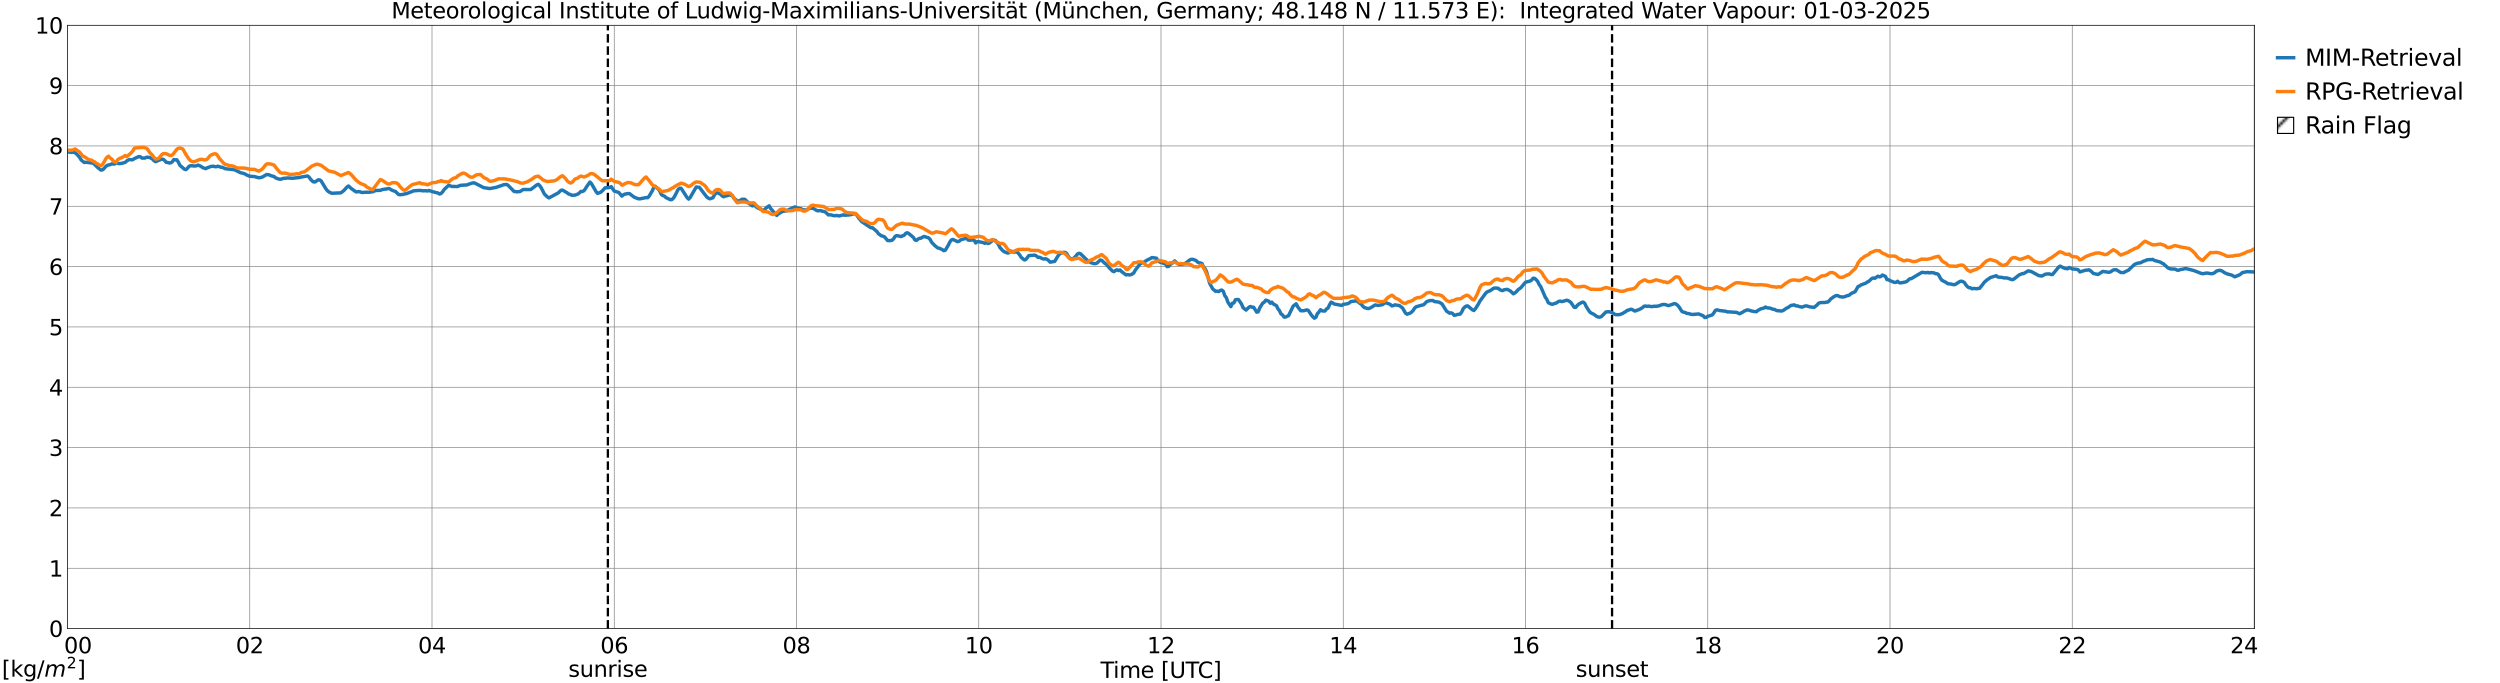 <?xml version="1.0" encoding="utf-8" standalone="no"?>
<!DOCTYPE svg PUBLIC "-//W3C//DTD SVG 1.1//EN"
  "http://www.w3.org/Graphics/SVG/1.1/DTD/svg11.dtd">
<svg xmlns:xlink="http://www.w3.org/1999/xlink" width="1085.4pt" height="296.64pt" viewBox="0 0 1085.4 296.64" xmlns="http://www.w3.org/2000/svg" version="1.1">
 <defs>
  <style type="text/css">*{stroke-linejoin: round; stroke-linecap: butt}</style>
 </defs>
 <g id="figure_1">
  <g id="patch_1">
   <path d="M 0 296.64 
L 1085.4 296.64 
L 1085.4 0 
L 0 0 
z
" style="fill: #ffffff"/>
  </g>
  <g id="axes_1">
   <g id="patch_2">
    <path d="M 29.306 272.909 
L 978.814 272.909 
L 978.814 10.976 
L 29.306 10.976 
z
" style="fill: #ffffff"/>
   </g>
   <g id="patch_3">
    <path d="M 978.814 272.909 
L 978.814 272.909 
L 978.814 10.976 
L 978.814 10.976 
z
" clip-path="url(#p4bbf65f6d0)" style="fill: #d3d3d3; stroke: #d3d3d3; stroke-linejoin: miter"/>
   </g>
   <g id="matplotlib.axis_1">
    <g id="xtick_1">
     <g id="line2d_1">
      <path d="M 29.306 272.909 
L 29.306 10.976 
" clip-path="url(#p4bbf65f6d0)" style="fill: none; stroke: #808080; stroke-width: 0.3; stroke-linecap: square"/>
     </g>
     <g id="line2d_2"/>
     <g id="text_1">
      <!--    00 -->
      <g transform="translate(18.733 283.627) scale(0.095 -0.095)">
       <defs>
        <path id="DejaVuSans-20" transform="scale(0.016)"/>
        <path id="DejaVuSans-30" d="M 2034 4250 
Q 1547 4250 1301 3770 
Q 1056 3291 1056 2328 
Q 1056 1369 1301 889 
Q 1547 409 2034 409 
Q 2525 409 2770 889 
Q 3016 1369 3016 2328 
Q 3016 3291 2770 3770 
Q 2525 4250 2034 4250 
z
M 2034 4750 
Q 2819 4750 3233 4129 
Q 3647 3509 3647 2328 
Q 3647 1150 3233 529 
Q 2819 -91 2034 -91 
Q 1250 -91 836 529 
Q 422 1150 422 2328 
Q 422 3509 836 4129 
Q 1250 4750 2034 4750 
z
" transform="scale(0.016)"/>
       </defs>
       <use xlink:href="#DejaVuSans-20"/>
       <use xlink:href="#DejaVuSans-20" transform="translate(31.787 0)"/>
       <use xlink:href="#DejaVuSans-20" transform="translate(63.574 0)"/>
       <use xlink:href="#DejaVuSans-30" transform="translate(95.361 0)"/>
       <use xlink:href="#DejaVuSans-30" transform="translate(158.984 0)"/>
      </g>
     </g>
    </g>
    <g id="xtick_2">
     <g id="line2d_3">
      <path d="M 108.431 272.909 
L 108.431 10.976 
" clip-path="url(#p4bbf65f6d0)" style="fill: none; stroke: #808080; stroke-width: 0.3; stroke-linecap: square"/>
     </g>
     <g id="line2d_4"/>
     <g id="text_2">
      <!-- 02 -->
      <g transform="translate(102.387 283.627) scale(0.095 -0.095)">
       <defs>
        <path id="DejaVuSans-32" d="M 1228 531 
L 3431 531 
L 3431 0 
L 469 0 
L 469 531 
Q 828 903 1448 1529 
Q 2069 2156 2228 2338 
Q 2531 2678 2651 2914 
Q 2772 3150 2772 3378 
Q 2772 3750 2511 3984 
Q 2250 4219 1831 4219 
Q 1534 4219 1204 4116 
Q 875 4013 500 3803 
L 500 4441 
Q 881 4594 1212 4672 
Q 1544 4750 1819 4750 
Q 2544 4750 2975 4387 
Q 3406 4025 3406 3419 
Q 3406 3131 3298 2873 
Q 3191 2616 2906 2266 
Q 2828 2175 2409 1742 
Q 1991 1309 1228 531 
z
" transform="scale(0.016)"/>
       </defs>
       <use xlink:href="#DejaVuSans-30"/>
       <use xlink:href="#DejaVuSans-32" transform="translate(63.623 0)"/>
      </g>
     </g>
    </g>
    <g id="xtick_3">
     <g id="line2d_5">
      <path d="M 187.557 272.909 
L 187.557 10.976 
" clip-path="url(#p4bbf65f6d0)" style="fill: none; stroke: #808080; stroke-width: 0.3; stroke-linecap: square"/>
     </g>
     <g id="line2d_6"/>
     <g id="text_3">
      <!-- 04 -->
      <g transform="translate(181.513 283.627) scale(0.095 -0.095)">
       <defs>
        <path id="DejaVuSans-34" d="M 2419 4116 
L 825 1625 
L 2419 1625 
L 2419 4116 
z
M 2253 4666 
L 3047 4666 
L 3047 1625 
L 3713 1625 
L 3713 1100 
L 3047 1100 
L 3047 0 
L 2419 0 
L 2419 1100 
L 313 1100 
L 313 1709 
L 2253 4666 
z
" transform="scale(0.016)"/>
       </defs>
       <use xlink:href="#DejaVuSans-30"/>
       <use xlink:href="#DejaVuSans-34" transform="translate(63.623 0)"/>
      </g>
     </g>
    </g>
    <g id="xtick_4">
     <g id="line2d_7">
      <path d="M 266.683 272.909 
L 266.683 10.976 
" clip-path="url(#p4bbf65f6d0)" style="fill: none; stroke: #808080; stroke-width: 0.3; stroke-linecap: square"/>
     </g>
     <g id="line2d_8"/>
     <g id="text_4">
      <!-- 06 -->
      <g transform="translate(260.638 283.627) scale(0.095 -0.095)">
       <defs>
        <path id="DejaVuSans-36" d="M 2113 2584 
Q 1688 2584 1439 2293 
Q 1191 2003 1191 1497 
Q 1191 994 1439 701 
Q 1688 409 2113 409 
Q 2538 409 2786 701 
Q 3034 994 3034 1497 
Q 3034 2003 2786 2293 
Q 2538 2584 2113 2584 
z
M 3366 4563 
L 3366 3988 
Q 3128 4100 2886 4159 
Q 2644 4219 2406 4219 
Q 1781 4219 1451 3797 
Q 1122 3375 1075 2522 
Q 1259 2794 1537 2939 
Q 1816 3084 2150 3084 
Q 2853 3084 3261 2657 
Q 3669 2231 3669 1497 
Q 3669 778 3244 343 
Q 2819 -91 2113 -91 
Q 1303 -91 875 529 
Q 447 1150 447 2328 
Q 447 3434 972 4092 
Q 1497 4750 2381 4750 
Q 2619 4750 2861 4703 
Q 3103 4656 3366 4563 
z
" transform="scale(0.016)"/>
       </defs>
       <use xlink:href="#DejaVuSans-30"/>
       <use xlink:href="#DejaVuSans-36" transform="translate(63.623 0)"/>
      </g>
     </g>
    </g>
    <g id="xtick_5">
     <g id="line2d_9">
      <path d="M 345.808 272.909 
L 345.808 10.976 
" clip-path="url(#p4bbf65f6d0)" style="fill: none; stroke: #808080; stroke-width: 0.3; stroke-linecap: square"/>
     </g>
     <g id="line2d_10"/>
     <g id="text_5">
      <!-- 08 -->
      <g transform="translate(339.764 283.627) scale(0.095 -0.095)">
       <defs>
        <path id="DejaVuSans-38" d="M 2034 2216 
Q 1584 2216 1326 1975 
Q 1069 1734 1069 1313 
Q 1069 891 1326 650 
Q 1584 409 2034 409 
Q 2484 409 2743 651 
Q 3003 894 3003 1313 
Q 3003 1734 2745 1975 
Q 2488 2216 2034 2216 
z
M 1403 2484 
Q 997 2584 770 2862 
Q 544 3141 544 3541 
Q 544 4100 942 4425 
Q 1341 4750 2034 4750 
Q 2731 4750 3128 4425 
Q 3525 4100 3525 3541 
Q 3525 3141 3298 2862 
Q 3072 2584 2669 2484 
Q 3125 2378 3379 2068 
Q 3634 1759 3634 1313 
Q 3634 634 3220 271 
Q 2806 -91 2034 -91 
Q 1263 -91 848 271 
Q 434 634 434 1313 
Q 434 1759 690 2068 
Q 947 2378 1403 2484 
z
M 1172 3481 
Q 1172 3119 1398 2916 
Q 1625 2713 2034 2713 
Q 2441 2713 2670 2916 
Q 2900 3119 2900 3481 
Q 2900 3844 2670 4047 
Q 2441 4250 2034 4250 
Q 1625 4250 1398 4047 
Q 1172 3844 1172 3481 
z
" transform="scale(0.016)"/>
       </defs>
       <use xlink:href="#DejaVuSans-30"/>
       <use xlink:href="#DejaVuSans-38" transform="translate(63.623 0)"/>
      </g>
     </g>
    </g>
    <g id="xtick_6">
     <g id="line2d_11">
      <path d="M 424.934 272.909 
L 424.934 10.976 
" clip-path="url(#p4bbf65f6d0)" style="fill: none; stroke: #808080; stroke-width: 0.3; stroke-linecap: square"/>
     </g>
     <g id="line2d_12"/>
     <g id="text_6">
      <!-- 10 -->
      <g transform="translate(418.89 283.627) scale(0.095 -0.095)">
       <defs>
        <path id="DejaVuSans-31" d="M 794 531 
L 1825 531 
L 1825 4091 
L 703 3866 
L 703 4441 
L 1819 4666 
L 2450 4666 
L 2450 531 
L 3481 531 
L 3481 0 
L 794 0 
L 794 531 
z
" transform="scale(0.016)"/>
       </defs>
       <use xlink:href="#DejaVuSans-31"/>
       <use xlink:href="#DejaVuSans-30" transform="translate(63.623 0)"/>
      </g>
     </g>
    </g>
    <g id="xtick_7">
     <g id="line2d_13">
      <path d="M 504.06 272.909 
L 504.06 10.976 
" clip-path="url(#p4bbf65f6d0)" style="fill: none; stroke: #808080; stroke-width: 0.3; stroke-linecap: square"/>
     </g>
     <g id="line2d_14"/>
     <g id="text_7">
      <!-- 12 -->
      <g transform="translate(498.015 283.627) scale(0.095 -0.095)">
       <use xlink:href="#DejaVuSans-31"/>
       <use xlink:href="#DejaVuSans-32" transform="translate(63.623 0)"/>
      </g>
     </g>
    </g>
    <g id="xtick_8">
     <g id="line2d_15">
      <path d="M 583.185 272.909 
L 583.185 10.976 
" clip-path="url(#p4bbf65f6d0)" style="fill: none; stroke: #808080; stroke-width: 0.3; stroke-linecap: square"/>
     </g>
     <g id="line2d_16"/>
     <g id="text_8">
      <!-- 14 -->
      <g transform="translate(577.141 283.627) scale(0.095 -0.095)">
       <use xlink:href="#DejaVuSans-31"/>
       <use xlink:href="#DejaVuSans-34" transform="translate(63.623 0)"/>
      </g>
     </g>
    </g>
    <g id="xtick_9">
     <g id="line2d_17">
      <path d="M 662.311 272.909 
L 662.311 10.976 
" clip-path="url(#p4bbf65f6d0)" style="fill: none; stroke: #808080; stroke-width: 0.3; stroke-linecap: square"/>
     </g>
     <g id="line2d_18"/>
     <g id="text_9">
      <!-- 16 -->
      <g transform="translate(656.267 283.627) scale(0.095 -0.095)">
       <use xlink:href="#DejaVuSans-31"/>
       <use xlink:href="#DejaVuSans-36" transform="translate(63.623 0)"/>
      </g>
     </g>
    </g>
    <g id="xtick_10">
     <g id="line2d_19">
      <path d="M 741.437 272.909 
L 741.437 10.976 
" clip-path="url(#p4bbf65f6d0)" style="fill: none; stroke: #808080; stroke-width: 0.3; stroke-linecap: square"/>
     </g>
     <g id="line2d_20"/>
     <g id="text_10">
      <!-- 18 -->
      <g transform="translate(735.392 283.627) scale(0.095 -0.095)">
       <use xlink:href="#DejaVuSans-31"/>
       <use xlink:href="#DejaVuSans-38" transform="translate(63.623 0)"/>
      </g>
     </g>
    </g>
    <g id="xtick_11">
     <g id="line2d_21">
      <path d="M 820.562 272.909 
L 820.562 10.976 
" clip-path="url(#p4bbf65f6d0)" style="fill: none; stroke: #808080; stroke-width: 0.3; stroke-linecap: square"/>
     </g>
     <g id="line2d_22"/>
     <g id="text_11">
      <!-- 20 -->
      <g transform="translate(814.518 283.627) scale(0.095 -0.095)">
       <use xlink:href="#DejaVuSans-32"/>
       <use xlink:href="#DejaVuSans-30" transform="translate(63.623 0)"/>
      </g>
     </g>
    </g>
    <g id="xtick_12">
     <g id="line2d_23">
      <path d="M 899.688 272.909 
L 899.688 10.976 
" clip-path="url(#p4bbf65f6d0)" style="fill: none; stroke: #808080; stroke-width: 0.3; stroke-linecap: square"/>
     </g>
     <g id="line2d_24"/>
     <g id="text_12">
      <!-- 22 -->
      <g transform="translate(893.644 283.627) scale(0.095 -0.095)">
       <use xlink:href="#DejaVuSans-32"/>
       <use xlink:href="#DejaVuSans-32" transform="translate(63.623 0)"/>
      </g>
     </g>
    </g>
    <g id="xtick_13">
     <g id="line2d_25">
      <path d="M 978.814 272.909 
L 978.814 10.976 
" clip-path="url(#p4bbf65f6d0)" style="fill: none; stroke: #808080; stroke-width: 0.3; stroke-linecap: square"/>
     </g>
     <g id="line2d_26"/>
     <g id="text_13">
      <!-- 24    -->
      <g transform="translate(968.241 283.627) scale(0.095 -0.095)">
       <use xlink:href="#DejaVuSans-32"/>
       <use xlink:href="#DejaVuSans-34" transform="translate(63.623 0)"/>
       <use xlink:href="#DejaVuSans-20" transform="translate(127.246 0)"/>
       <use xlink:href="#DejaVuSans-20" transform="translate(159.033 0)"/>
       <use xlink:href="#DejaVuSans-20" transform="translate(190.82 0)"/>
      </g>
     </g>
    </g>
    <g id="text_14">
     <!-- Time [UTC] -->
     <g transform="translate(477.806 294.322) scale(0.095 -0.095)">
      <defs>
       <path id="DejaVuSans-54" d="M -19 4666 
L 3928 4666 
L 3928 4134 
L 2272 4134 
L 2272 0 
L 1638 0 
L 1638 4134 
L -19 4134 
L -19 4666 
z
" transform="scale(0.016)"/>
       <path id="DejaVuSans-69" d="M 603 3500 
L 1178 3500 
L 1178 0 
L 603 0 
L 603 3500 
z
M 603 4863 
L 1178 4863 
L 1178 4134 
L 603 4134 
L 603 4863 
z
" transform="scale(0.016)"/>
       <path id="DejaVuSans-6d" d="M 3328 2828 
Q 3544 3216 3844 3400 
Q 4144 3584 4550 3584 
Q 5097 3584 5394 3201 
Q 5691 2819 5691 2113 
L 5691 0 
L 5113 0 
L 5113 2094 
Q 5113 2597 4934 2840 
Q 4756 3084 4391 3084 
Q 3944 3084 3684 2787 
Q 3425 2491 3425 1978 
L 3425 0 
L 2847 0 
L 2847 2094 
Q 2847 2600 2669 2842 
Q 2491 3084 2119 3084 
Q 1678 3084 1418 2786 
Q 1159 2488 1159 1978 
L 1159 0 
L 581 0 
L 581 3500 
L 1159 3500 
L 1159 2956 
Q 1356 3278 1631 3431 
Q 1906 3584 2284 3584 
Q 2666 3584 2933 3390 
Q 3200 3197 3328 2828 
z
" transform="scale(0.016)"/>
       <path id="DejaVuSans-65" d="M 3597 1894 
L 3597 1613 
L 953 1613 
Q 991 1019 1311 708 
Q 1631 397 2203 397 
Q 2534 397 2845 478 
Q 3156 559 3463 722 
L 3463 178 
Q 3153 47 2828 -22 
Q 2503 -91 2169 -91 
Q 1331 -91 842 396 
Q 353 884 353 1716 
Q 353 2575 817 3079 
Q 1281 3584 2069 3584 
Q 2775 3584 3186 3129 
Q 3597 2675 3597 1894 
z
M 3022 2063 
Q 3016 2534 2758 2815 
Q 2500 3097 2075 3097 
Q 1594 3097 1305 2825 
Q 1016 2553 972 2059 
L 3022 2063 
z
" transform="scale(0.016)"/>
       <path id="DejaVuSans-5b" d="M 550 4863 
L 1875 4863 
L 1875 4416 
L 1125 4416 
L 1125 -397 
L 1875 -397 
L 1875 -844 
L 550 -844 
L 550 4863 
z
" transform="scale(0.016)"/>
       <path id="DejaVuSans-55" d="M 556 4666 
L 1191 4666 
L 1191 1831 
Q 1191 1081 1462 751 
Q 1734 422 2344 422 
Q 2950 422 3222 751 
Q 3494 1081 3494 1831 
L 3494 4666 
L 4128 4666 
L 4128 1753 
Q 4128 841 3676 375 
Q 3225 -91 2344 -91 
Q 1459 -91 1007 375 
Q 556 841 556 1753 
L 556 4666 
z
" transform="scale(0.016)"/>
       <path id="DejaVuSans-43" d="M 4122 4306 
L 4122 3641 
Q 3803 3938 3442 4084 
Q 3081 4231 2675 4231 
Q 1875 4231 1450 3742 
Q 1025 3253 1025 2328 
Q 1025 1406 1450 917 
Q 1875 428 2675 428 
Q 3081 428 3442 575 
Q 3803 722 4122 1019 
L 4122 359 
Q 3791 134 3420 21 
Q 3050 -91 2638 -91 
Q 1578 -91 968 557 
Q 359 1206 359 2328 
Q 359 3453 968 4101 
Q 1578 4750 2638 4750 
Q 3056 4750 3426 4639 
Q 3797 4528 4122 4306 
z
" transform="scale(0.016)"/>
       <path id="DejaVuSans-5d" d="M 1947 4863 
L 1947 -844 
L 622 -844 
L 622 -397 
L 1369 -397 
L 1369 4416 
L 622 4416 
L 622 4863 
L 1947 4863 
z
" transform="scale(0.016)"/>
      </defs>
      <use xlink:href="#DejaVuSans-54"/>
      <use xlink:href="#DejaVuSans-69" transform="translate(57.959 0)"/>
      <use xlink:href="#DejaVuSans-6d" transform="translate(85.742 0)"/>
      <use xlink:href="#DejaVuSans-65" transform="translate(183.154 0)"/>
      <use xlink:href="#DejaVuSans-20" transform="translate(244.678 0)"/>
      <use xlink:href="#DejaVuSans-5b" transform="translate(276.465 0)"/>
      <use xlink:href="#DejaVuSans-55" transform="translate(315.479 0)"/>
      <use xlink:href="#DejaVuSans-54" transform="translate(388.672 0)"/>
      <use xlink:href="#DejaVuSans-43" transform="translate(443.881 0)"/>
      <use xlink:href="#DejaVuSans-5d" transform="translate(513.705 0)"/>
     </g>
    </g>
   </g>
   <g id="matplotlib.axis_2">
    <g id="ytick_1">
     <g id="line2d_27">
      <path d="M 29.306 272.909 
L 978.814 272.909 
" clip-path="url(#p4bbf65f6d0)" style="fill: none; stroke: #808080; stroke-width: 0.3; stroke-linecap: square"/>
     </g>
     <g id="line2d_28"/>
     <g id="text_15">
      <!-- 0 -->
      <g transform="translate(21.261 276.518) scale(0.095 -0.095)">
       <use xlink:href="#DejaVuSans-30"/>
      </g>
     </g>
    </g>
    <g id="ytick_2">
     <g id="line2d_29">
      <path d="M 29.306 246.715 
L 978.814 246.715 
" clip-path="url(#p4bbf65f6d0)" style="fill: none; stroke: #808080; stroke-width: 0.3; stroke-linecap: square"/>
     </g>
     <g id="line2d_30"/>
     <g id="text_16">
      <!-- 1 -->
      <g transform="translate(21.261 250.325) scale(0.095 -0.095)">
       <use xlink:href="#DejaVuSans-31"/>
      </g>
     </g>
    </g>
    <g id="ytick_3">
     <g id="line2d_31">
      <path d="M 29.306 220.522 
L 978.814 220.522 
" clip-path="url(#p4bbf65f6d0)" style="fill: none; stroke: #808080; stroke-width: 0.3; stroke-linecap: square"/>
     </g>
     <g id="line2d_32"/>
     <g id="text_17">
      <!-- 2 -->
      <g transform="translate(21.261 224.131) scale(0.095 -0.095)">
       <use xlink:href="#DejaVuSans-32"/>
      </g>
     </g>
    </g>
    <g id="ytick_4">
     <g id="line2d_33">
      <path d="M 29.306 194.329 
L 978.814 194.329 
" clip-path="url(#p4bbf65f6d0)" style="fill: none; stroke: #808080; stroke-width: 0.3; stroke-linecap: square"/>
     </g>
     <g id="line2d_34"/>
     <g id="text_18">
      <!-- 3 -->
      <g transform="translate(21.261 197.938) scale(0.095 -0.095)">
       <defs>
        <path id="DejaVuSans-33" d="M 2597 2516 
Q 3050 2419 3304 2112 
Q 3559 1806 3559 1356 
Q 3559 666 3084 287 
Q 2609 -91 1734 -91 
Q 1441 -91 1130 -33 
Q 819 25 488 141 
L 488 750 
Q 750 597 1062 519 
Q 1375 441 1716 441 
Q 2309 441 2620 675 
Q 2931 909 2931 1356 
Q 2931 1769 2642 2001 
Q 2353 2234 1838 2234 
L 1294 2234 
L 1294 2753 
L 1863 2753 
Q 2328 2753 2575 2939 
Q 2822 3125 2822 3475 
Q 2822 3834 2567 4026 
Q 2313 4219 1838 4219 
Q 1578 4219 1281 4162 
Q 984 4106 628 3988 
L 628 4550 
Q 988 4650 1302 4700 
Q 1616 4750 1894 4750 
Q 2613 4750 3031 4423 
Q 3450 4097 3450 3541 
Q 3450 3153 3228 2886 
Q 3006 2619 2597 2516 
z
" transform="scale(0.016)"/>
       </defs>
       <use xlink:href="#DejaVuSans-33"/>
      </g>
     </g>
    </g>
    <g id="ytick_5">
     <g id="line2d_35">
      <path d="M 29.306 168.136 
L 978.814 168.136 
" clip-path="url(#p4bbf65f6d0)" style="fill: none; stroke: #808080; stroke-width: 0.3; stroke-linecap: square"/>
     </g>
     <g id="line2d_36"/>
     <g id="text_19">
      <!-- 4 -->
      <g transform="translate(21.261 171.745) scale(0.095 -0.095)">
       <use xlink:href="#DejaVuSans-34"/>
      </g>
     </g>
    </g>
    <g id="ytick_6">
     <g id="line2d_37">
      <path d="M 29.306 141.942 
L 978.814 141.942 
" clip-path="url(#p4bbf65f6d0)" style="fill: none; stroke: #808080; stroke-width: 0.3; stroke-linecap: square"/>
     </g>
     <g id="line2d_38"/>
     <g id="text_20">
      <!-- 5 -->
      <g transform="translate(21.261 145.551) scale(0.095 -0.095)">
       <defs>
        <path id="DejaVuSans-35" d="M 691 4666 
L 3169 4666 
L 3169 4134 
L 1269 4134 
L 1269 2991 
Q 1406 3038 1543 3061 
Q 1681 3084 1819 3084 
Q 2600 3084 3056 2656 
Q 3513 2228 3513 1497 
Q 3513 744 3044 326 
Q 2575 -91 1722 -91 
Q 1428 -91 1123 -41 
Q 819 9 494 109 
L 494 744 
Q 775 591 1075 516 
Q 1375 441 1709 441 
Q 2250 441 2565 725 
Q 2881 1009 2881 1497 
Q 2881 1984 2565 2268 
Q 2250 2553 1709 2553 
Q 1456 2553 1204 2497 
Q 953 2441 691 2322 
L 691 4666 
z
" transform="scale(0.016)"/>
       </defs>
       <use xlink:href="#DejaVuSans-35"/>
      </g>
     </g>
    </g>
    <g id="ytick_7">
     <g id="line2d_39">
      <path d="M 29.306 115.749 
L 978.814 115.749 
" clip-path="url(#p4bbf65f6d0)" style="fill: none; stroke: #808080; stroke-width: 0.3; stroke-linecap: square"/>
     </g>
     <g id="line2d_40"/>
     <g id="text_21">
      <!-- 6 -->
      <g transform="translate(21.261 119.358) scale(0.095 -0.095)">
       <use xlink:href="#DejaVuSans-36"/>
      </g>
     </g>
    </g>
    <g id="ytick_8">
     <g id="line2d_41">
      <path d="M 29.306 89.556 
L 978.814 89.556 
" clip-path="url(#p4bbf65f6d0)" style="fill: none; stroke: #808080; stroke-width: 0.3; stroke-linecap: square"/>
     </g>
     <g id="line2d_42"/>
     <g id="text_22">
      <!-- 7 -->
      <g transform="translate(21.261 93.165) scale(0.095 -0.095)">
       <defs>
        <path id="DejaVuSans-37" d="M 525 4666 
L 3525 4666 
L 3525 4397 
L 1831 0 
L 1172 0 
L 2766 4134 
L 525 4134 
L 525 4666 
z
" transform="scale(0.016)"/>
       </defs>
       <use xlink:href="#DejaVuSans-37"/>
      </g>
     </g>
    </g>
    <g id="ytick_9">
     <g id="line2d_43">
      <path d="M 29.306 63.362 
L 978.814 63.362 
" clip-path="url(#p4bbf65f6d0)" style="fill: none; stroke: #808080; stroke-width: 0.3; stroke-linecap: square"/>
     </g>
     <g id="line2d_44"/>
     <g id="text_23">
      <!-- 8 -->
      <g transform="translate(21.261 66.972) scale(0.095 -0.095)">
       <use xlink:href="#DejaVuSans-38"/>
      </g>
     </g>
    </g>
    <g id="ytick_10">
     <g id="line2d_45">
      <path d="M 29.306 37.169 
L 978.814 37.169 
" clip-path="url(#p4bbf65f6d0)" style="fill: none; stroke: #808080; stroke-width: 0.3; stroke-linecap: square"/>
     </g>
     <g id="line2d_46"/>
     <g id="text_24">
      <!-- 9 -->
      <g transform="translate(21.261 40.778) scale(0.095 -0.095)">
       <defs>
        <path id="DejaVuSans-39" d="M 703 97 
L 703 672 
Q 941 559 1184 500 
Q 1428 441 1663 441 
Q 2288 441 2617 861 
Q 2947 1281 2994 2138 
Q 2813 1869 2534 1725 
Q 2256 1581 1919 1581 
Q 1219 1581 811 2004 
Q 403 2428 403 3163 
Q 403 3881 828 4315 
Q 1253 4750 1959 4750 
Q 2769 4750 3195 4129 
Q 3622 3509 3622 2328 
Q 3622 1225 3098 567 
Q 2575 -91 1691 -91 
Q 1453 -91 1209 -44 
Q 966 3 703 97 
z
M 1959 2075 
Q 2384 2075 2632 2365 
Q 2881 2656 2881 3163 
Q 2881 3666 2632 3958 
Q 2384 4250 1959 4250 
Q 1534 4250 1286 3958 
Q 1038 3666 1038 3163 
Q 1038 2656 1286 2365 
Q 1534 2075 1959 2075 
z
" transform="scale(0.016)"/>
       </defs>
       <use xlink:href="#DejaVuSans-39"/>
      </g>
     </g>
    </g>
    <g id="ytick_11">
     <g id="line2d_47">
      <path d="M 29.306 10.976 
L 978.814 10.976 
" clip-path="url(#p4bbf65f6d0)" style="fill: none; stroke: #808080; stroke-width: 0.3; stroke-linecap: square"/>
     </g>
     <g id="line2d_48"/>
     <g id="text_25">
      <!-- 10 -->
      <g transform="translate(15.217 14.585) scale(0.095 -0.095)">
       <use xlink:href="#DejaVuSans-31"/>
       <use xlink:href="#DejaVuSans-30" transform="translate(63.623 0)"/>
      </g>
     </g>
    </g>
   </g>
   <g id="line2d_49">
    <path d="M 263.913 272.909 
L 263.913 10.976 
" clip-path="url(#p4bbf65f6d0)" style="fill: none; stroke-dasharray: 3.7,1.6; stroke-dashoffset: 0; stroke: #000000"/>
   </g>
   <g id="line2d_50">
    <path d="M 699.896 272.909 
L 699.896 10.976 
" clip-path="url(#p4bbf65f6d0)" style="fill: none; stroke-dasharray: 3.7,1.6; stroke-dashoffset: 0; stroke: #000000"/>
   </g>
   <g id="line2d_51">
    <path d="M 29.306 65.968 
L 31.284 66.16 
L 31.943 66.035 
L 32.603 66.377 
L 33.262 66.844 
L 34.581 68.344 
L 35.24 69.45 
L 36.559 70.545 
L 37.218 70.436 
L 40.515 70.844 
L 42.493 72.804 
L 43.812 73.845 
L 44.472 73.75 
L 45.131 73.211 
L 45.79 72.407 
L 46.45 71.868 
L 47.109 71.611 
L 47.768 71.506 
L 48.428 71.173 
L 49.747 71.218 
L 50.406 70.699 
L 51.725 71.048 
L 53.043 70.877 
L 54.362 70.495 
L 55.022 69.894 
L 55.681 69.483 
L 56.34 69.241 
L 57 69.374 
L 57.659 69.343 
L 58.319 68.868 
L 60.297 67.958 
L 60.956 68.082 
L 61.615 68.63 
L 62.934 68.62 
L 63.594 68.263 
L 64.912 68.334 
L 66.231 69.058 
L 66.89 69.824 
L 67.55 70.194 
L 70.187 69.069 
L 70.847 69.167 
L 71.506 69.687 
L 72.166 70.479 
L 72.825 70.544 
L 73.484 70.763 
L 74.144 70.68 
L 74.803 70.23 
L 75.462 69.295 
L 76.122 69.405 
L 76.781 69.38 
L 77.441 70.401 
L 78.1 71.76 
L 80.078 73.469 
L 80.737 73.633 
L 81.397 73.039 
L 82.056 72.229 
L 82.716 71.938 
L 84.694 72.084 
L 85.353 71.951 
L 86.013 71.66 
L 87.331 72.288 
L 87.991 72.777 
L 89.309 73.221 
L 89.969 72.833 
L 90.628 72.674 
L 91.288 72.311 
L 92.606 72.158 
L 93.266 72.357 
L 93.925 72.38 
L 94.584 72.14 
L 95.903 72.59 
L 96.563 72.656 
L 97.881 73.271 
L 99.2 73.397 
L 101.838 73.711 
L 104.475 75.001 
L 105.794 75.302 
L 106.453 75.578 
L 107.113 75.977 
L 108.431 76.512 
L 110.41 76.653 
L 112.388 77.188 
L 113.707 76.955 
L 115.025 76.221 
L 115.685 75.773 
L 116.344 75.81 
L 117.003 75.979 
L 117.663 76.298 
L 118.982 76.632 
L 119.641 77.218 
L 120.96 77.72 
L 121.619 77.816 
L 122.278 77.711 
L 122.938 77.455 
L 124.916 77.27 
L 126.235 77.342 
L 126.894 77.399 
L 130.191 77.042 
L 130.85 76.846 
L 133.488 76.405 
L 134.147 76.85 
L 134.807 77.78 
L 135.466 78.489 
L 136.125 78.994 
L 136.785 79 
L 138.104 78.094 
L 138.763 78.089 
L 139.422 78.542 
L 141.4 81.843 
L 142.06 82.709 
L 142.719 83.278 
L 144.038 83.91 
L 147.994 83.729 
L 149.313 82.695 
L 150.632 81.231 
L 151.291 80.75 
L 152.61 81.93 
L 154.588 83.314 
L 155.907 83.189 
L 157.226 83.574 
L 159.204 83.432 
L 159.863 83.495 
L 161.841 83.245 
L 163.16 82.697 
L 165.138 82.646 
L 165.798 82.35 
L 167.116 82.088 
L 167.776 82.088 
L 168.435 81.86 
L 169.094 81.889 
L 169.754 82.357 
L 170.413 82.676 
L 171.732 83.166 
L 173.051 84.457 
L 173.71 84.541 
L 175.029 84.391 
L 175.688 84.188 
L 176.348 84.123 
L 179.645 82.852 
L 181.623 82.696 
L 182.282 82.659 
L 183.601 82.842 
L 184.92 82.794 
L 185.579 82.944 
L 186.238 82.683 
L 187.557 83.161 
L 190.195 83.827 
L 190.854 84.241 
L 191.513 83.984 
L 192.173 83.267 
L 192.832 82.306 
L 194.151 81.023 
L 194.81 80.463 
L 196.129 80.942 
L 198.107 80.98 
L 198.767 80.97 
L 199.426 80.626 
L 200.085 80.44 
L 202.723 80.285 
L 204.042 79.778 
L 205.36 79.398 
L 206.02 79.434 
L 209.976 81.455 
L 212.614 81.865 
L 215.251 81.381 
L 217.889 80.497 
L 218.548 80.233 
L 219.867 80.054 
L 220.526 80.396 
L 223.164 83.103 
L 224.482 83.282 
L 225.801 83.14 
L 227.12 82.274 
L 230.417 82.304 
L 233.054 80.288 
L 233.714 80.022 
L 234.373 80.66 
L 235.033 81.638 
L 236.351 84.248 
L 237.67 85.517 
L 238.329 85.92 
L 242.286 83.804 
L 243.604 82.598 
L 244.264 82.542 
L 246.242 83.733 
L 246.901 84.251 
L 247.561 84.397 
L 248.22 84.777 
L 249.539 84.73 
L 250.858 84.27 
L 251.517 83.802 
L 252.176 83.102 
L 252.836 83.155 
L 253.495 82.833 
L 254.155 81.945 
L 254.814 80.87 
L 256.133 79.041 
L 256.792 79.723 
L 258.77 83.176 
L 259.43 83.98 
L 260.748 83.47 
L 261.408 82.935 
L 262.726 81.542 
L 264.705 81.368 
L 265.364 81.037 
L 266.683 82.947 
L 268.661 83.569 
L 269.98 85.141 
L 270.639 84.578 
L 271.298 84.281 
L 272.617 84.04 
L 273.277 84.038 
L 275.255 85.547 
L 275.914 85.85 
L 277.233 86.321 
L 277.892 86.32 
L 280.53 85.773 
L 281.189 85.842 
L 281.849 85.141 
L 283.167 82.894 
L 283.827 81.398 
L 284.486 80.922 
L 285.145 81.621 
L 285.805 82.088 
L 286.464 82.973 
L 287.124 84.445 
L 287.783 84.917 
L 288.442 85.115 
L 289.102 85.778 
L 291.08 86.718 
L 291.739 86.631 
L 292.399 85.986 
L 293.058 84.951 
L 294.377 82.299 
L 295.036 81.716 
L 295.696 81.731 
L 297.014 83.739 
L 298.333 85.83 
L 298.992 86.445 
L 299.652 85.72 
L 302.289 81.176 
L 303.608 81.321 
L 306.905 85.584 
L 307.564 86.043 
L 308.224 86.311 
L 309.543 85.855 
L 310.202 84.612 
L 310.861 83.798 
L 311.521 83.724 
L 312.839 84.341 
L 313.499 85.036 
L 314.158 85.428 
L 314.818 85.116 
L 315.477 85.038 
L 316.796 84.622 
L 317.455 84.767 
L 318.114 85.206 
L 318.774 86.239 
L 319.433 86.645 
L 320.093 87.334 
L 321.411 87.055 
L 322.071 86.497 
L 323.39 86.531 
L 325.368 88.487 
L 326.686 89.398 
L 327.346 88.972 
L 328.665 90.089 
L 330.643 91.044 
L 331.302 91.525 
L 331.961 90.979 
L 332.621 90.269 
L 333.94 89.358 
L 334.599 90.526 
L 336.577 92.844 
L 337.236 93.522 
L 337.896 92.871 
L 339.874 91.717 
L 341.193 91.623 
L 343.83 90.398 
L 345.149 89.834 
L 345.808 90.201 
L 347.787 90.619 
L 348.446 91.021 
L 349.765 91.242 
L 351.743 90.357 
L 353.062 90.453 
L 354.38 91.268 
L 355.04 91.531 
L 356.359 91.413 
L 357.018 91.72 
L 357.677 91.802 
L 358.337 92.049 
L 359.655 93.308 
L 360.315 93.247 
L 360.974 93.334 
L 361.634 93.56 
L 362.293 93.663 
L 362.952 93.563 
L 363.612 93.606 
L 364.271 93.772 
L 366.249 93.263 
L 366.909 93.493 
L 367.568 93.359 
L 368.227 93.362 
L 369.546 93.165 
L 370.865 92.766 
L 371.524 92.96 
L 372.184 93.695 
L 372.843 94.696 
L 374.162 96.239 
L 378.118 98.912 
L 378.777 98.855 
L 380.756 100.566 
L 381.415 101.503 
L 382.734 102.415 
L 383.393 102.554 
L 384.053 102.88 
L 385.371 104.445 
L 386.69 104.452 
L 387.349 104.289 
L 388.009 103.596 
L 388.668 102.588 
L 389.328 102.281 
L 391.306 102.709 
L 391.965 102.32 
L 392.624 102.091 
L 393.284 101.253 
L 393.943 101.066 
L 394.603 101.433 
L 396.581 103.104 
L 397.24 104.187 
L 397.899 104.382 
L 398.559 103.8 
L 399.218 103.481 
L 399.878 103.397 
L 400.537 102.946 
L 401.196 102.654 
L 403.175 103.281 
L 403.834 103.984 
L 404.493 105.192 
L 405.812 106.582 
L 407.131 107.67 
L 407.79 107.752 
L 409.109 108.387 
L 409.768 108.835 
L 410.428 108.605 
L 411.746 106.396 
L 412.406 105.036 
L 413.065 104.171 
L 413.725 103.966 
L 415.703 104.92 
L 416.362 104.756 
L 417.022 104.239 
L 417.681 103.903 
L 418.34 103.795 
L 419.659 103.346 
L 420.318 104.215 
L 420.978 104.297 
L 422.297 104.161 
L 422.956 104.367 
L 423.615 105.492 
L 424.275 104.883 
L 424.934 104.931 
L 426.912 105.323 
L 427.572 105.666 
L 428.231 105.289 
L 428.89 105.726 
L 429.55 105.521 
L 430.869 104.452 
L 431.528 104.234 
L 432.187 104.399 
L 433.506 106.162 
L 434.165 107.528 
L 435.484 108.918 
L 436.144 109.367 
L 437.462 109.867 
L 438.122 109.723 
L 438.781 109 
L 440.1 109.436 
L 441.419 109.362 
L 442.078 109.888 
L 442.737 110.731 
L 443.397 111.773 
L 444.716 112.846 
L 445.375 112.681 
L 446.694 110.95 
L 449.331 110.771 
L 449.991 111.168 
L 450.65 111.733 
L 451.309 111.677 
L 452.628 112.34 
L 453.287 112.473 
L 453.947 112.316 
L 454.606 112.62 
L 455.266 113.116 
L 455.925 113.827 
L 457.244 113.602 
L 457.903 113.47 
L 459.222 111.308 
L 459.881 110.359 
L 460.541 109.909 
L 461.859 109.528 
L 462.519 109.61 
L 463.178 110.14 
L 463.838 111.336 
L 464.497 112.078 
L 465.156 112.428 
L 465.816 112.445 
L 467.134 111.139 
L 467.794 110.271 
L 468.453 109.973 
L 469.113 110.175 
L 472.409 113.368 
L 473.728 114.083 
L 475.047 114.477 
L 475.706 114.423 
L 476.366 114.135 
L 477.685 112.879 
L 478.344 113.039 
L 479.663 114.314 
L 480.322 114.748 
L 481.641 116.308 
L 482.96 117.647 
L 483.619 117.96 
L 484.278 117.449 
L 484.938 117.132 
L 485.597 117.479 
L 486.256 117.204 
L 486.916 117.881 
L 488.894 119.361 
L 489.553 119.216 
L 490.213 119.366 
L 490.872 119.294 
L 491.532 118.998 
L 492.191 118.526 
L 492.85 117.378 
L 494.169 115.637 
L 494.828 114.739 
L 495.488 114.218 
L 496.807 113.742 
L 498.125 112.851 
L 499.444 112.265 
L 500.103 111.818 
L 502.082 112.093 
L 502.741 113.131 
L 503.4 113.715 
L 506.038 114.627 
L 506.697 115.745 
L 507.357 115.663 
L 508.016 114.843 
L 509.335 113.968 
L 509.994 113.266 
L 511.313 114.484 
L 511.972 114.761 
L 513.291 114.758 
L 514.61 114.334 
L 515.929 113.339 
L 516.588 112.821 
L 517.247 112.574 
L 517.907 112.598 
L 519.226 113.064 
L 519.885 113.75 
L 520.544 114.084 
L 521.204 114.18 
L 521.863 114.447 
L 522.522 115.952 
L 523.182 116.669 
L 523.841 117.957 
L 525.16 122.931 
L 526.479 125.385 
L 527.797 126.513 
L 528.457 126.369 
L 529.116 126.586 
L 529.776 126.108 
L 530.435 125.934 
L 531.094 126.434 
L 531.754 128.367 
L 532.413 129.19 
L 533.073 131.135 
L 534.391 133.123 
L 535.051 131.635 
L 535.71 131.498 
L 536.369 130.138 
L 537.029 130.036 
L 537.688 130.067 
L 539.007 131.946 
L 539.666 133.549 
L 540.985 134.627 
L 542.304 133.323 
L 542.963 133.068 
L 543.623 133.39 
L 544.282 133.402 
L 545.601 135.523 
L 546.26 135.373 
L 546.919 133.661 
L 548.238 131.578 
L 548.898 131.185 
L 549.557 130.316 
L 550.876 130.765 
L 551.535 131.672 
L 552.195 131.193 
L 552.854 132.006 
L 554.173 132.681 
L 554.832 134.074 
L 555.491 134.884 
L 556.151 136.272 
L 556.81 136.705 
L 557.47 137.65 
L 558.129 137.645 
L 559.448 137.038 
L 561.426 132.926 
L 562.745 131.901 
L 563.404 133.19 
L 564.723 134.91 
L 566.042 134.917 
L 567.36 134.529 
L 568.02 134.775 
L 569.338 136.757 
L 569.998 137.559 
L 570.657 138.147 
L 571.317 137.768 
L 571.976 136.151 
L 572.635 135.469 
L 573.295 134.478 
L 573.954 134.894 
L 574.613 135.083 
L 575.273 134.997 
L 575.932 134.097 
L 576.592 133.733 
L 577.251 132.294 
L 577.91 131.188 
L 578.57 131.496 
L 579.229 131.968 
L 582.526 132.608 
L 583.185 132.15 
L 585.164 131.856 
L 585.823 131.485 
L 586.482 130.953 
L 587.142 130.807 
L 587.801 130.794 
L 588.46 130.624 
L 589.12 130.727 
L 591.098 132.198 
L 591.757 133.002 
L 592.417 133.561 
L 593.736 133.933 
L 594.395 133.92 
L 595.054 133.628 
L 597.032 132.402 
L 598.351 132.607 
L 600.329 132.232 
L 600.989 131.664 
L 601.648 131.47 
L 602.967 131.876 
L 603.626 132.228 
L 604.286 132.805 
L 604.945 132.665 
L 605.604 132.353 
L 607.582 132.676 
L 608.901 133.676 
L 610.22 135.948 
L 610.879 136.411 
L 612.198 135.961 
L 612.858 135.497 
L 613.517 134.814 
L 614.176 133.765 
L 614.836 133.186 
L 616.814 132.624 
L 618.133 132.275 
L 619.451 130.933 
L 620.77 130.507 
L 622.089 130.477 
L 622.748 130.918 
L 624.726 131.159 
L 626.045 131.921 
L 628.023 135.064 
L 629.342 135.959 
L 630.001 135.82 
L 630.661 136.096 
L 631.32 136.886 
L 631.98 136.794 
L 632.639 136.55 
L 633.958 136.353 
L 634.617 135.462 
L 635.276 134.01 
L 635.936 133.322 
L 636.595 132.874 
L 637.255 132.824 
L 638.573 133.927 
L 639.233 134.499 
L 639.892 134.806 
L 640.552 134.075 
L 641.87 131.971 
L 642.53 130.708 
L 645.167 127.123 
L 645.827 126.652 
L 647.145 126.107 
L 648.464 125.146 
L 649.123 125.053 
L 650.442 125.138 
L 651.102 125.723 
L 651.761 126.05 
L 652.42 126.164 
L 653.08 125.785 
L 654.399 125.621 
L 655.717 126.312 
L 657.036 127.561 
L 657.695 127.179 
L 658.355 126.644 
L 659.014 125.855 
L 660.333 124.872 
L 662.311 122.532 
L 664.289 122.018 
L 664.949 121.638 
L 665.608 120.79 
L 666.267 120.865 
L 666.927 121.412 
L 667.586 122.176 
L 668.246 123.517 
L 668.905 124.406 
L 670.883 128.997 
L 671.542 129.952 
L 672.202 131.424 
L 673.521 132.055 
L 674.18 132.1 
L 674.839 131.761 
L 675.499 131.654 
L 676.817 130.799 
L 677.477 130.755 
L 678.136 130.95 
L 679.455 130.588 
L 680.114 130.332 
L 680.774 130.505 
L 681.433 130.857 
L 682.092 131.403 
L 683.411 133.386 
L 684.071 133.487 
L 684.73 132.659 
L 685.389 132.059 
L 686.708 131.305 
L 687.368 131.153 
L 688.027 131.699 
L 688.686 133.089 
L 690.005 135.159 
L 690.664 135.818 
L 691.983 136.466 
L 693.302 137.418 
L 693.961 137.658 
L 694.621 137.687 
L 695.28 137.419 
L 697.258 135.433 
L 698.577 135.337 
L 699.896 135.707 
L 700.555 136.067 
L 701.215 136.589 
L 702.533 136.634 
L 703.193 136.579 
L 704.511 136.096 
L 705.171 135.623 
L 705.83 135.304 
L 706.49 134.72 
L 707.149 134.615 
L 707.808 134.312 
L 708.468 134.304 
L 709.786 135.063 
L 711.765 134.332 
L 713.083 133.595 
L 713.743 132.97 
L 714.402 132.851 
L 715.062 133.009 
L 715.721 132.899 
L 717.04 133.129 
L 718.358 132.937 
L 719.018 133.008 
L 720.337 132.766 
L 721.655 132.229 
L 722.974 132.221 
L 724.293 132.684 
L 724.952 132.514 
L 726.93 131.806 
L 727.59 131.969 
L 728.249 132.451 
L 728.909 133.17 
L 730.227 135.228 
L 730.887 135.518 
L 731.546 135.631 
L 732.205 136.003 
L 733.524 136.233 
L 734.184 136.452 
L 734.843 136.529 
L 737.48 136.301 
L 739.459 137.107 
L 740.118 137.856 
L 740.777 137.785 
L 741.437 137.346 
L 743.415 136.728 
L 744.074 135.879 
L 744.734 134.783 
L 745.393 134.51 
L 746.712 134.832 
L 749.349 135.15 
L 750.009 135.447 
L 750.668 135.396 
L 753.965 135.637 
L 755.284 136.219 
L 756.602 135.524 
L 757.262 135.074 
L 758.581 134.52 
L 759.24 134.642 
L 760.559 135.057 
L 761.878 135.274 
L 762.537 135.347 
L 763.196 134.778 
L 764.515 134.051 
L 765.834 133.743 
L 766.493 133.296 
L 767.153 133.648 
L 768.471 133.773 
L 769.79 134.272 
L 770.449 134.334 
L 771.109 134.721 
L 771.768 134.931 
L 772.428 134.914 
L 773.087 135.025 
L 773.746 134.992 
L 774.406 134.67 
L 775.725 133.733 
L 776.384 133.47 
L 777.043 132.947 
L 777.703 132.576 
L 779.021 132.372 
L 779.681 132.809 
L 780.34 132.791 
L 781 133.05 
L 782.318 133.351 
L 783.637 132.879 
L 784.296 132.789 
L 785.615 133.194 
L 787.593 133.467 
L 788.912 132.408 
L 789.572 131.634 
L 790.231 131.428 
L 790.89 131.349 
L 792.209 131.35 
L 792.868 131.183 
L 793.528 131.157 
L 794.187 130.581 
L 794.847 129.782 
L 796.165 128.845 
L 796.825 128.465 
L 797.484 128.287 
L 798.143 128.476 
L 798.803 128.816 
L 800.122 128.968 
L 800.781 128.837 
L 802.1 128.343 
L 802.759 128.25 
L 803.419 127.643 
L 804.078 127.227 
L 805.397 126.664 
L 806.715 124.38 
L 807.375 124.163 
L 808.034 123.666 
L 810.012 122.951 
L 810.672 122.466 
L 811.331 122.158 
L 812.65 120.943 
L 813.309 120.687 
L 813.969 120.828 
L 815.287 119.918 
L 815.947 120.208 
L 816.606 120.046 
L 817.265 119.408 
L 818.584 119.996 
L 819.244 121.404 
L 819.903 121.427 
L 820.562 121.854 
L 822.541 122.627 
L 823.2 122.588 
L 823.859 122.11 
L 824.519 122.718 
L 825.178 122.829 
L 827.156 122.461 
L 827.816 122.206 
L 829.134 121.031 
L 829.794 120.975 
L 834.409 118.239 
L 835.728 118.359 
L 836.388 118.414 
L 837.047 118.274 
L 837.706 118.495 
L 838.366 118.33 
L 839.684 118.477 
L 840.344 118.836 
L 841.003 118.828 
L 841.663 119.317 
L 842.322 120.575 
L 842.981 121.564 
L 843.641 121.97 
L 844.959 122.646 
L 845.619 123.162 
L 846.938 123.32 
L 848.256 123.614 
L 848.916 123.488 
L 850.894 122.204 
L 851.553 122.064 
L 852.213 122.279 
L 852.872 122.671 
L 853.531 123.709 
L 854.191 124.457 
L 854.85 124.909 
L 855.51 124.958 
L 856.169 125.379 
L 856.828 125.234 
L 858.147 125.346 
L 859.466 125.18 
L 860.785 123.517 
L 861.444 122.612 
L 862.763 121.428 
L 863.422 121.058 
L 864.082 120.522 
L 865.4 120.105 
L 866.719 119.707 
L 867.378 120.283 
L 868.697 120.402 
L 869.357 120.471 
L 870.016 120.666 
L 871.335 120.666 
L 872.653 121.107 
L 873.313 121.378 
L 873.972 121.384 
L 874.632 120.958 
L 876.61 119.361 
L 877.929 118.82 
L 878.588 118.774 
L 879.907 117.992 
L 880.566 117.605 
L 881.885 117.88 
L 885.182 119.668 
L 886.5 119.85 
L 887.819 119.138 
L 888.479 118.949 
L 889.797 118.935 
L 890.457 119.181 
L 891.116 119.19 
L 892.435 117.62 
L 893.754 115.985 
L 894.413 115.532 
L 896.391 116.514 
L 897.71 116.677 
L 898.369 116.132 
L 899.688 116.738 
L 901.666 116.94 
L 902.326 117.18 
L 902.985 118.053 
L 905.622 117.274 
L 906.282 117.284 
L 906.941 117.144 
L 907.601 117.54 
L 908.919 118.761 
L 910.898 119.162 
L 912.216 118.328 
L 912.876 117.832 
L 915.513 118.203 
L 916.173 118.108 
L 917.491 117.224 
L 918.151 117.105 
L 918.81 117.114 
L 920.788 118.328 
L 922.107 118.311 
L 922.766 117.912 
L 924.085 117.299 
L 926.723 114.781 
L 928.041 114.275 
L 929.36 114.091 
L 930.679 113.366 
L 931.338 113.214 
L 931.998 112.848 
L 933.316 112.693 
L 933.976 112.733 
L 934.635 112.607 
L 935.295 113.051 
L 937.932 113.778 
L 938.592 114.209 
L 939.251 114.506 
L 941.229 116.312 
L 941.888 116.606 
L 942.548 116.774 
L 943.867 116.808 
L 944.526 116.899 
L 945.185 117.281 
L 945.845 117.341 
L 946.504 117.059 
L 947.823 116.852 
L 948.482 116.65 
L 949.142 116.625 
L 952.438 117.45 
L 955.735 118.717 
L 956.395 118.837 
L 957.714 118.58 
L 958.373 118.551 
L 959.692 118.799 
L 960.351 118.817 
L 961.01 118.655 
L 961.67 118.265 
L 962.329 117.689 
L 963.648 117.346 
L 964.307 117.494 
L 964.967 117.789 
L 965.626 118.299 
L 966.945 118.914 
L 968.923 119.436 
L 970.242 120.18 
L 972.22 119.375 
L 972.879 118.944 
L 973.539 118.342 
L 975.517 117.94 
L 978.154 118.061 
L 978.154 118.061 
" clip-path="url(#p4bbf65f6d0)" style="fill: none; stroke: #1f77b4; stroke-width: 1.5; stroke-linecap: square"/>
   </g>
   <g id="line2d_52">
    <path d="M 29.306 65.246 
L 31.284 65.175 
L 31.943 65 
L 32.603 64.681 
L 34.581 66.05 
L 35.9 67.743 
L 36.559 67.994 
L 38.537 69.323 
L 39.856 69.571 
L 40.515 70.062 
L 41.175 70.322 
L 41.834 70.937 
L 42.493 71.206 
L 43.153 71.726 
L 43.812 71.934 
L 44.472 71.413 
L 45.131 70.448 
L 45.79 69.182 
L 46.45 68.267 
L 47.109 67.82 
L 47.768 68.537 
L 48.428 68.983 
L 49.087 69.8 
L 49.747 70.26 
L 50.406 70.464 
L 51.065 69.378 
L 51.725 68.883 
L 53.043 68.354 
L 54.362 67.527 
L 55.022 68.016 
L 57 66.295 
L 57.659 65.54 
L 58.319 64.36 
L 58.978 64.204 
L 62.275 63.961 
L 63.594 64.347 
L 64.253 65.051 
L 64.912 66.084 
L 66.231 67.451 
L 66.89 68.394 
L 67.55 69.068 
L 68.209 68.972 
L 68.869 68.762 
L 70.187 67.193 
L 70.847 66.713 
L 71.506 66.656 
L 72.166 66.742 
L 73.484 67.378 
L 74.144 67.535 
L 74.803 67.262 
L 75.462 66.555 
L 76.781 64.801 
L 77.441 64.408 
L 78.1 64.212 
L 79.419 64.738 
L 80.737 67.1 
L 82.056 69.098 
L 82.716 69.735 
L 83.375 70.129 
L 84.034 70.235 
L 84.694 70.09 
L 86.672 69.25 
L 87.331 69.178 
L 87.991 69.224 
L 88.65 69.442 
L 89.309 69.373 
L 89.969 69.103 
L 91.288 67.498 
L 92.606 66.886 
L 93.266 66.752 
L 93.925 66.901 
L 94.584 67.715 
L 95.244 68.789 
L 96.563 70.252 
L 97.222 70.968 
L 97.881 71.388 
L 99.2 71.746 
L 99.86 72 
L 100.519 71.985 
L 101.178 72.114 
L 103.156 72.96 
L 104.475 72.932 
L 106.453 73.01 
L 108.431 73.471 
L 110.41 73.528 
L 112.388 74.303 
L 113.707 73.496 
L 114.366 72.837 
L 115.025 71.944 
L 115.685 71.269 
L 116.344 71.105 
L 117.663 71.229 
L 118.982 71.668 
L 120.3 73.408 
L 121.619 74.848 
L 122.278 75.18 
L 123.597 75.139 
L 124.916 75.403 
L 125.575 75.745 
L 126.894 75.67 
L 128.213 75.567 
L 128.872 75.406 
L 129.532 75.538 
L 130.191 75.284 
L 130.85 74.865 
L 132.169 74.599 
L 135.466 72.082 
L 137.444 71.274 
L 138.104 71.358 
L 139.422 71.772 
L 142.719 74.226 
L 144.038 74.507 
L 145.357 74.813 
L 147.994 76.229 
L 151.291 74.887 
L 151.951 75.341 
L 152.61 75.938 
L 154.588 78.218 
L 155.907 79.26 
L 156.566 79.67 
L 158.544 80.472 
L 159.204 81.161 
L 161.182 82.171 
L 161.841 82.326 
L 163.16 80.53 
L 165.138 77.974 
L 165.798 78.197 
L 166.457 78.594 
L 167.776 79.521 
L 168.435 79.831 
L 169.094 79.911 
L 170.413 79.278 
L 171.732 79.351 
L 172.391 79.518 
L 173.051 80.116 
L 173.71 81.084 
L 175.029 82.37 
L 175.688 82.637 
L 176.348 82.249 
L 178.326 80.606 
L 178.985 80.189 
L 179.645 79.95 
L 180.304 79.859 
L 181.623 79.465 
L 182.282 79.318 
L 182.941 79.775 
L 183.601 79.786 
L 184.92 79.979 
L 185.579 80.242 
L 187.557 79.38 
L 189.535 79.145 
L 190.195 78.771 
L 190.854 78.785 
L 191.513 78.38 
L 192.173 78.706 
L 193.492 78.912 
L 194.151 78.934 
L 194.81 79.113 
L 195.47 78.395 
L 196.788 77.445 
L 198.107 77.032 
L 198.767 76.334 
L 200.085 75.585 
L 200.745 75.224 
L 201.404 75.161 
L 202.063 75.423 
L 204.042 76.798 
L 204.701 76.929 
L 205.36 76.86 
L 206.679 76.005 
L 207.339 75.814 
L 208.657 75.771 
L 209.976 77.063 
L 211.295 77.646 
L 212.614 78.646 
L 213.273 78.697 
L 214.592 78.366 
L 215.91 77.851 
L 216.57 77.627 
L 219.207 77.677 
L 222.504 78.306 
L 223.164 78.539 
L 224.482 78.782 
L 225.801 79.371 
L 226.461 79.523 
L 227.12 79.528 
L 229.098 78.876 
L 229.757 78.43 
L 230.417 78.124 
L 232.395 76.722 
L 233.714 76.475 
L 235.033 77.502 
L 235.692 78.076 
L 236.351 78.422 
L 237.67 78.803 
L 240.308 78.546 
L 240.967 78.383 
L 241.626 78.091 
L 243.604 76.521 
L 244.264 76.322 
L 245.583 77.576 
L 246.242 78.517 
L 246.901 79.084 
L 247.561 79.452 
L 248.22 79.297 
L 248.88 78.666 
L 249.539 77.799 
L 250.858 77.307 
L 251.517 76.778 
L 252.176 76.433 
L 253.495 76.819 
L 254.155 76.656 
L 255.473 75.995 
L 256.133 75.503 
L 256.792 75.363 
L 257.451 75.478 
L 258.111 75.798 
L 261.408 78.455 
L 262.067 78.518 
L 262.726 78.469 
L 264.705 78.435 
L 265.364 77.78 
L 266.683 78.761 
L 268.661 79.161 
L 269.32 79.604 
L 269.98 80.38 
L 270.639 80.214 
L 271.298 79.742 
L 272.617 79.237 
L 273.936 79.383 
L 275.255 79.998 
L 275.914 80.188 
L 277.233 80.181 
L 279.87 77.235 
L 280.53 76.84 
L 281.849 78.441 
L 283.167 80.183 
L 283.827 80.678 
L 284.486 80.927 
L 285.145 81.503 
L 285.805 81.865 
L 286.464 82.367 
L 287.124 83.108 
L 287.783 83.22 
L 288.442 82.947 
L 289.102 82.922 
L 290.42 82.507 
L 291.739 81.701 
L 292.399 81.468 
L 293.058 80.863 
L 293.717 80.595 
L 294.377 80.117 
L 295.036 79.899 
L 295.696 79.52 
L 297.014 79.887 
L 298.992 80.973 
L 299.652 80.748 
L 300.311 80.292 
L 300.971 79.638 
L 302.289 78.98 
L 303.608 79.098 
L 304.267 79.311 
L 304.927 79.861 
L 305.586 80.233 
L 306.246 80.825 
L 307.564 82.765 
L 308.883 83.722 
L 309.543 83.844 
L 310.202 82.975 
L 310.861 82.439 
L 311.521 82.266 
L 312.18 82.315 
L 312.839 82.702 
L 313.499 83.576 
L 314.158 84.074 
L 315.477 83.798 
L 316.796 83.767 
L 317.455 84.307 
L 318.114 85.1 
L 319.433 87.258 
L 320.093 88.026 
L 321.411 87.73 
L 323.39 87.686 
L 324.708 88.032 
L 325.368 88.117 
L 327.346 88.067 
L 328.665 89.475 
L 329.983 90.405 
L 331.302 91.834 
L 331.961 91.813 
L 333.28 92.027 
L 333.94 92.289 
L 334.599 92.793 
L 335.258 93.076 
L 335.918 93.142 
L 337.236 92.392 
L 338.555 91.099 
L 339.215 90.818 
L 340.533 90.789 
L 341.193 91.302 
L 341.852 91.551 
L 343.83 91.457 
L 344.49 91.315 
L 345.149 91.045 
L 345.808 90.995 
L 347.787 91.104 
L 348.446 91.519 
L 349.105 91.705 
L 349.765 91.533 
L 350.424 91.166 
L 351.083 90.537 
L 351.743 89.691 
L 352.402 89.226 
L 353.062 89.062 
L 353.721 89.273 
L 356.359 89.517 
L 357.677 89.689 
L 359.655 90.936 
L 360.974 90.961 
L 362.293 90.904 
L 362.952 90.546 
L 363.612 90.426 
L 364.93 90.598 
L 365.59 90.797 
L 366.909 91.924 
L 367.568 92.245 
L 368.227 92.365 
L 370.865 92.558 
L 371.524 92.692 
L 373.502 94.731 
L 374.821 95.804 
L 376.14 96.044 
L 377.459 96.864 
L 378.118 97.077 
L 378.777 97.078 
L 379.437 96.928 
L 380.096 96.346 
L 380.756 95.526 
L 381.415 95.167 
L 383.393 95.534 
L 384.053 96.395 
L 384.712 97.908 
L 385.371 99.057 
L 386.69 99.59 
L 387.349 99.538 
L 389.328 97.771 
L 391.306 97.062 
L 391.965 96.907 
L 392.624 97.179 
L 393.284 97.298 
L 394.603 97.262 
L 397.899 97.881 
L 399.218 98.393 
L 400.537 98.967 
L 404.493 101.25 
L 405.153 101.164 
L 406.471 100.625 
L 409.109 101.082 
L 410.428 101.485 
L 411.087 101.047 
L 412.406 99.81 
L 413.065 99.332 
L 413.725 99.673 
L 415.043 101.202 
L 415.703 102.045 
L 416.362 102.661 
L 417.022 102.399 
L 417.681 102.269 
L 418.34 102.263 
L 419 102.128 
L 419.659 102.222 
L 420.978 103.117 
L 423.615 102.866 
L 424.934 102.589 
L 426.912 103.013 
L 427.572 103.712 
L 428.89 104.572 
L 429.55 104.465 
L 430.869 104.025 
L 433.506 105.393 
L 434.165 105.68 
L 435.484 105.732 
L 436.144 106.271 
L 437.462 108.129 
L 438.781 109.445 
L 439.44 109.49 
L 441.419 108.564 
L 442.078 108.331 
L 442.737 108.252 
L 443.397 108.325 
L 444.056 108.194 
L 444.716 108.305 
L 446.694 108.249 
L 447.353 108.683 
L 450.65 108.741 
L 451.309 108.941 
L 451.969 109.374 
L 452.628 109.566 
L 453.947 110.374 
L 455.266 109.564 
L 457.244 109.098 
L 458.563 109.542 
L 459.222 109.613 
L 460.541 109.542 
L 461.859 109.823 
L 462.519 110.243 
L 464.497 112.356 
L 465.156 112.669 
L 465.816 112.613 
L 466.475 112.34 
L 468.453 112.113 
L 471.091 113.763 
L 471.75 113.939 
L 472.409 113.711 
L 473.069 113.088 
L 475.047 112.318 
L 475.706 111.773 
L 476.366 111.484 
L 477.025 111.356 
L 477.685 110.78 
L 478.344 110.51 
L 480.322 112.209 
L 481.641 114.463 
L 482.96 115.338 
L 483.619 115.319 
L 484.938 114.308 
L 485.597 113.859 
L 486.256 114.29 
L 486.916 115.212 
L 488.235 115.968 
L 488.894 116.908 
L 489.553 117.01 
L 491.532 114.938 
L 492.191 114.099 
L 493.51 114 
L 494.169 113.685 
L 495.488 113.686 
L 496.147 113.959 
L 497.466 115 
L 498.125 115.356 
L 498.785 115.56 
L 499.444 114.922 
L 500.103 114.073 
L 502.082 113.549 
L 502.741 113.224 
L 503.4 113.06 
L 506.038 113.683 
L 506.697 114.316 
L 507.357 114.289 
L 508.016 114.078 
L 508.675 114.194 
L 509.994 113.742 
L 511.313 114.502 
L 512.632 114.398 
L 513.291 114.53 
L 515.269 114.624 
L 515.929 114.584 
L 517.247 115.002 
L 517.907 115.587 
L 518.566 115.819 
L 519.226 115.811 
L 519.885 115.96 
L 520.544 115.685 
L 521.204 115.105 
L 521.863 115.14 
L 523.182 117.513 
L 525.16 122.009 
L 525.819 122.701 
L 526.479 122.316 
L 527.797 121.745 
L 529.116 120.249 
L 529.776 119.345 
L 531.094 120.221 
L 533.073 122.302 
L 533.732 122.502 
L 534.391 122.465 
L 535.71 121.87 
L 536.369 121.442 
L 537.029 121.223 
L 537.688 121.609 
L 539.666 123.373 
L 540.985 123.612 
L 541.644 123.616 
L 542.304 123.842 
L 543.623 123.92 
L 544.282 124.472 
L 544.941 124.78 
L 545.601 124.733 
L 546.919 125.224 
L 547.579 125.482 
L 548.238 126.187 
L 548.898 126.598 
L 549.557 126.876 
L 550.216 127.014 
L 550.876 126.914 
L 551.535 125.943 
L 552.854 125.095 
L 554.173 124.697 
L 554.832 124.336 
L 555.491 124.674 
L 556.81 125.044 
L 557.47 125.48 
L 558.788 126.66 
L 559.448 126.954 
L 560.107 127.807 
L 560.766 128.456 
L 561.426 128.909 
L 562.085 128.961 
L 562.745 129.473 
L 564.063 130.004 
L 564.723 130.188 
L 566.042 129.523 
L 567.36 128.65 
L 568.02 127.748 
L 568.679 127.564 
L 569.338 128.094 
L 569.998 128.256 
L 570.657 128.646 
L 571.317 129.237 
L 572.635 128.222 
L 573.295 127.924 
L 574.613 126.921 
L 575.273 126.996 
L 576.592 127.835 
L 577.251 128.453 
L 577.91 128.827 
L 578.57 129.33 
L 579.229 129.549 
L 582.526 129.493 
L 583.185 129.224 
L 585.823 128.982 
L 587.142 128.461 
L 588.46 129.003 
L 589.12 129.536 
L 590.439 131.119 
L 591.098 130.986 
L 591.757 131.128 
L 592.417 131.046 
L 594.395 130.299 
L 595.714 130.283 
L 596.373 130.298 
L 599.011 130.938 
L 600.329 130.961 
L 600.989 130.854 
L 602.307 129.402 
L 602.967 128.89 
L 604.286 128.163 
L 604.945 128.552 
L 605.604 129.281 
L 607.582 130.218 
L 608.242 130.892 
L 608.901 131.386 
L 609.561 131.634 
L 610.22 131.683 
L 611.539 130.973 
L 612.198 130.905 
L 613.517 130.303 
L 614.176 129.724 
L 615.495 129.174 
L 616.154 129.241 
L 617.473 128.746 
L 618.792 127.75 
L 619.451 127.207 
L 620.77 126.964 
L 621.429 127.146 
L 622.748 127.863 
L 624.067 127.993 
L 624.726 127.957 
L 626.045 128.409 
L 626.705 129.039 
L 628.023 130.456 
L 629.342 131.007 
L 630.661 130.465 
L 631.32 130.471 
L 631.98 130.025 
L 632.639 129.801 
L 633.958 129.739 
L 634.617 129.447 
L 635.276 128.856 
L 635.936 128.587 
L 636.595 128.173 
L 637.255 128.235 
L 637.914 128.695 
L 639.233 129.976 
L 639.892 130.224 
L 640.552 129.246 
L 641.211 128.024 
L 642.53 124.823 
L 643.189 123.741 
L 644.508 123.153 
L 645.167 123.044 
L 645.827 123.273 
L 647.145 123.05 
L 648.464 121.855 
L 649.123 121.396 
L 649.783 121.185 
L 650.442 121.142 
L 651.102 121.632 
L 652.42 121.796 
L 653.08 121.192 
L 654.399 120.868 
L 655.717 121.283 
L 656.377 121.848 
L 657.036 122.111 
L 657.695 121.691 
L 658.355 120.97 
L 659.014 120.082 
L 660.333 119.268 
L 660.992 118.259 
L 661.652 117.645 
L 662.311 117.424 
L 664.289 117.254 
L 665.608 116.82 
L 666.267 116.902 
L 666.927 116.747 
L 667.586 116.891 
L 668.905 117.871 
L 669.564 118.664 
L 670.224 119.854 
L 672.202 122.48 
L 673.521 122.805 
L 674.18 122.738 
L 674.839 122.354 
L 675.499 122.12 
L 676.158 121.663 
L 676.817 121.367 
L 677.477 121.315 
L 678.136 121.678 
L 678.796 121.534 
L 680.114 121.52 
L 681.433 122.24 
L 682.092 122.649 
L 682.752 123.538 
L 683.411 124.171 
L 684.071 124.5 
L 685.389 124.582 
L 687.368 124.301 
L 688.027 124.341 
L 690.005 125.239 
L 690.664 125.607 
L 691.324 125.557 
L 692.643 125.655 
L 695.28 125.609 
L 695.939 125.226 
L 697.258 124.858 
L 698.577 125.106 
L 700.555 125.687 
L 701.215 125.966 
L 701.874 126.007 
L 703.193 126.38 
L 704.511 126.486 
L 705.83 126.12 
L 706.49 125.796 
L 709.127 125.357 
L 709.786 125.055 
L 710.446 124.42 
L 711.765 122.708 
L 713.743 121.544 
L 714.402 121.54 
L 715.062 122.027 
L 715.721 122.261 
L 716.38 122.303 
L 717.04 122.188 
L 719.018 121.465 
L 720.996 122.015 
L 721.655 122.101 
L 722.315 122.476 
L 722.974 122.364 
L 723.633 122.673 
L 724.293 122.619 
L 724.952 122.265 
L 726.271 121.306 
L 726.93 120.648 
L 727.59 120.178 
L 728.249 120.215 
L 728.909 120.365 
L 729.568 121.315 
L 730.227 122.844 
L 730.887 123.654 
L 731.546 124.205 
L 732.205 125.041 
L 732.865 125.509 
L 733.524 125.046 
L 734.184 124.85 
L 735.502 124.292 
L 736.162 124.014 
L 736.821 124.23 
L 737.48 124.26 
L 740.118 125.283 
L 743.415 125.397 
L 744.734 124.619 
L 745.393 124.488 
L 747.371 125.229 
L 748.031 125.478 
L 748.69 125.873 
L 753.306 122.911 
L 753.965 122.75 
L 754.624 122.732 
L 757.262 123.062 
L 759.24 123.287 
L 759.899 123.494 
L 762.537 123.724 
L 763.196 123.61 
L 763.856 123.669 
L 764.515 123.593 
L 767.153 123.852 
L 768.471 124.231 
L 769.79 124.513 
L 770.449 124.512 
L 771.109 124.7 
L 772.428 124.462 
L 773.087 124.677 
L 773.746 124.295 
L 775.065 123.168 
L 777.043 121.943 
L 777.703 121.673 
L 779.021 121.515 
L 780.34 121.705 
L 781 121.84 
L 782.318 121.495 
L 782.978 121.242 
L 783.637 120.721 
L 784.296 120.504 
L 787.593 121.835 
L 788.253 121.517 
L 790.89 119.803 
L 792.209 119.681 
L 793.528 119.125 
L 794.187 118.552 
L 794.847 118.343 
L 795.506 118.332 
L 796.165 118.52 
L 796.825 118.862 
L 798.143 120.067 
L 798.803 120.379 
L 799.462 120.433 
L 800.122 120.334 
L 801.44 119.69 
L 802.1 119.317 
L 802.759 119.179 
L 804.078 117.836 
L 805.397 116.691 
L 806.056 115.563 
L 806.715 114.108 
L 808.034 112.433 
L 808.694 112.041 
L 809.353 111.439 
L 811.331 110.446 
L 811.99 109.73 
L 813.309 109.267 
L 813.969 108.918 
L 814.628 108.764 
L 815.287 108.878 
L 815.947 108.823 
L 817.265 109.927 
L 818.584 110.402 
L 819.244 110.858 
L 819.903 111.176 
L 822.541 111.186 
L 823.2 111.385 
L 824.519 112.433 
L 825.178 112.581 
L 826.497 113.264 
L 827.156 113.185 
L 827.816 112.882 
L 829.134 113.097 
L 830.453 113.583 
L 831.772 113.518 
L 834.409 112.436 
L 835.069 112.577 
L 835.728 112.502 
L 836.388 112.593 
L 837.047 112.524 
L 838.366 112.198 
L 839.025 112.037 
L 839.684 111.711 
L 841.663 111.262 
L 842.322 112.057 
L 842.981 113.087 
L 843.641 113.661 
L 844.959 114.34 
L 845.619 115.089 
L 846.278 115.485 
L 849.575 115.625 
L 850.235 115.289 
L 851.553 115.075 
L 852.213 115.139 
L 852.872 115.604 
L 854.191 117.21 
L 855.51 117.943 
L 856.169 117.547 
L 858.147 116.896 
L 860.125 115.66 
L 860.785 114.816 
L 862.103 113.602 
L 862.763 113.155 
L 864.082 112.659 
L 866.719 113.428 
L 868.038 114.444 
L 869.357 115.226 
L 870.016 115.166 
L 871.335 114.694 
L 873.313 112.178 
L 873.972 111.906 
L 874.632 111.804 
L 875.291 111.994 
L 876.61 112.511 
L 877.269 112.611 
L 879.247 111.914 
L 880.566 111.373 
L 881.885 112.288 
L 883.204 113.395 
L 885.182 114.074 
L 886.5 113.985 
L 887.819 113.757 
L 889.138 112.752 
L 889.797 112.306 
L 890.457 112.016 
L 892.435 110.633 
L 893.754 109.597 
L 894.413 109.298 
L 895.732 109.772 
L 896.391 110.257 
L 897.71 110.48 
L 898.369 110.311 
L 899.029 110.947 
L 899.688 111.403 
L 901.666 111.575 
L 902.326 112.041 
L 902.985 112.819 
L 903.644 112.649 
L 904.963 111.799 
L 905.622 111.349 
L 908.26 110.352 
L 908.919 110.287 
L 909.579 109.905 
L 911.557 109.812 
L 912.216 110.096 
L 912.876 110.158 
L 913.535 110.502 
L 914.194 110.544 
L 914.854 110.332 
L 917.491 108.428 
L 918.81 109.129 
L 919.469 109.649 
L 920.129 110.323 
L 920.788 110.748 
L 924.085 109.451 
L 924.745 108.936 
L 926.063 108.375 
L 926.723 107.943 
L 928.041 107.517 
L 930.679 105.15 
L 931.338 104.708 
L 932.657 105.376 
L 934.635 106.335 
L 935.954 106.247 
L 937.932 105.923 
L 939.91 106.603 
L 940.57 107.178 
L 941.229 107.492 
L 942.548 107.316 
L 943.867 106.725 
L 944.526 106.651 
L 945.185 106.85 
L 945.845 106.916 
L 946.504 107.176 
L 950.46 107.884 
L 951.779 108.859 
L 953.098 110.169 
L 953.757 111.159 
L 954.417 111.865 
L 955.735 112.83 
L 956.395 113.111 
L 957.054 112.245 
L 959.692 109.636 
L 960.351 109.704 
L 962.329 109.575 
L 963.648 109.827 
L 965.626 110.627 
L 966.945 111.284 
L 969.582 111.146 
L 970.242 110.92 
L 972.22 110.772 
L 974.857 109.738 
L 975.517 109.35 
L 977.495 108.762 
L 978.154 108.315 
L 978.154 108.315 
" clip-path="url(#p4bbf65f6d0)" style="fill: none; stroke: #ff7f0e; stroke-width: 1.5; stroke-linecap: square"/>
   </g>
   <g id="patch_4">
    <path d="M 29.306 272.909 
L 29.306 10.976 
" style="fill: none; stroke: #000000; stroke-width: 0.3; stroke-linejoin: miter; stroke-linecap: square"/>
   </g>
   <g id="patch_5">
    <path d="M 978.814 272.909 
L 978.814 10.976 
" style="fill: none; stroke: #000000; stroke-width: 0.3; stroke-linejoin: miter; stroke-linecap: square"/>
   </g>
   <g id="patch_6">
    <path d="M 29.306 272.909 
L 978.814 272.909 
" style="fill: none; stroke: #000000; stroke-width: 0.3; stroke-linejoin: miter; stroke-linecap: square"/>
   </g>
   <g id="patch_7">
    <path d="M 29.306 10.976 
L 978.814 10.976 
" style="fill: none; stroke: #000000; stroke-width: 0.3; stroke-linejoin: miter; stroke-linecap: square"/>
   </g>
   <g id="text_26">
    <!-- sunrise -->
    <g transform="translate(246.749 293.863) scale(0.095 -0.095)">
     <defs>
      <path id="DejaVuSans-73" d="M 2834 3397 
L 2834 2853 
Q 2591 2978 2328 3040 
Q 2066 3103 1784 3103 
Q 1356 3103 1142 2972 
Q 928 2841 928 2578 
Q 928 2378 1081 2264 
Q 1234 2150 1697 2047 
L 1894 2003 
Q 2506 1872 2764 1633 
Q 3022 1394 3022 966 
Q 3022 478 2636 193 
Q 2250 -91 1575 -91 
Q 1294 -91 989 -36 
Q 684 19 347 128 
L 347 722 
Q 666 556 975 473 
Q 1284 391 1588 391 
Q 1994 391 2212 530 
Q 2431 669 2431 922 
Q 2431 1156 2273 1281 
Q 2116 1406 1581 1522 
L 1381 1569 
Q 847 1681 609 1914 
Q 372 2147 372 2553 
Q 372 3047 722 3315 
Q 1072 3584 1716 3584 
Q 2034 3584 2315 3537 
Q 2597 3491 2834 3397 
z
" transform="scale(0.016)"/>
      <path id="DejaVuSans-75" d="M 544 1381 
L 544 3500 
L 1119 3500 
L 1119 1403 
Q 1119 906 1312 657 
Q 1506 409 1894 409 
Q 2359 409 2629 706 
Q 2900 1003 2900 1516 
L 2900 3500 
L 3475 3500 
L 3475 0 
L 2900 0 
L 2900 538 
Q 2691 219 2414 64 
Q 2138 -91 1772 -91 
Q 1169 -91 856 284 
Q 544 659 544 1381 
z
M 1991 3584 
L 1991 3584 
z
" transform="scale(0.016)"/>
      <path id="DejaVuSans-6e" d="M 3513 2113 
L 3513 0 
L 2938 0 
L 2938 2094 
Q 2938 2591 2744 2837 
Q 2550 3084 2163 3084 
Q 1697 3084 1428 2787 
Q 1159 2491 1159 1978 
L 1159 0 
L 581 0 
L 581 3500 
L 1159 3500 
L 1159 2956 
Q 1366 3272 1645 3428 
Q 1925 3584 2291 3584 
Q 2894 3584 3203 3211 
Q 3513 2838 3513 2113 
z
" transform="scale(0.016)"/>
      <path id="DejaVuSans-72" d="M 2631 2963 
Q 2534 3019 2420 3045 
Q 2306 3072 2169 3072 
Q 1681 3072 1420 2755 
Q 1159 2438 1159 1844 
L 1159 0 
L 581 0 
L 581 3500 
L 1159 3500 
L 1159 2956 
Q 1341 3275 1631 3429 
Q 1922 3584 2338 3584 
Q 2397 3584 2469 3576 
Q 2541 3569 2628 3553 
L 2631 2963 
z
" transform="scale(0.016)"/>
     </defs>
     <use xlink:href="#DejaVuSans-73"/>
     <use xlink:href="#DejaVuSans-75" transform="translate(52.1 0)"/>
     <use xlink:href="#DejaVuSans-6e" transform="translate(115.479 0)"/>
     <use xlink:href="#DejaVuSans-72" transform="translate(178.857 0)"/>
     <use xlink:href="#DejaVuSans-69" transform="translate(219.971 0)"/>
     <use xlink:href="#DejaVuSans-73" transform="translate(247.754 0)"/>
     <use xlink:href="#DejaVuSans-65" transform="translate(299.854 0)"/>
    </g>
   </g>
   <g id="text_27">
    <!-- sunset -->
    <g transform="translate(684.141 293.863) scale(0.095 -0.095)">
     <defs>
      <path id="DejaVuSans-74" d="M 1172 4494 
L 1172 3500 
L 2356 3500 
L 2356 3053 
L 1172 3053 
L 1172 1153 
Q 1172 725 1289 603 
Q 1406 481 1766 481 
L 2356 481 
L 2356 0 
L 1766 0 
Q 1100 0 847 248 
Q 594 497 594 1153 
L 594 3053 
L 172 3053 
L 172 3500 
L 594 3500 
L 594 4494 
L 1172 4494 
z
" transform="scale(0.016)"/>
     </defs>
     <use xlink:href="#DejaVuSans-73"/>
     <use xlink:href="#DejaVuSans-75" transform="translate(52.1 0)"/>
     <use xlink:href="#DejaVuSans-6e" transform="translate(115.479 0)"/>
     <use xlink:href="#DejaVuSans-73" transform="translate(178.857 0)"/>
     <use xlink:href="#DejaVuSans-65" transform="translate(230.957 0)"/>
     <use xlink:href="#DejaVuSans-74" transform="translate(292.48 0)"/>
    </g>
   </g>
   <g id="text_28">
    <!-- [kg/$m^2$] -->
    <g transform="translate(0.821 293.863) scale(0.095 -0.095)">
     <defs>
      <path id="DejaVuSans-6b" d="M 581 4863 
L 1159 4863 
L 1159 1991 
L 2875 3500 
L 3609 3500 
L 1753 1863 
L 3688 0 
L 2938 0 
L 1159 1709 
L 1159 0 
L 581 0 
L 581 4863 
z
" transform="scale(0.016)"/>
      <path id="DejaVuSans-67" d="M 2906 1791 
Q 2906 2416 2648 2759 
Q 2391 3103 1925 3103 
Q 1463 3103 1205 2759 
Q 947 2416 947 1791 
Q 947 1169 1205 825 
Q 1463 481 1925 481 
Q 2391 481 2648 825 
Q 2906 1169 2906 1791 
z
M 3481 434 
Q 3481 -459 3084 -895 
Q 2688 -1331 1869 -1331 
Q 1566 -1331 1297 -1286 
Q 1028 -1241 775 -1147 
L 775 -588 
Q 1028 -725 1275 -790 
Q 1522 -856 1778 -856 
Q 2344 -856 2625 -561 
Q 2906 -266 2906 331 
L 2906 616 
Q 2728 306 2450 153 
Q 2172 0 1784 0 
Q 1141 0 747 490 
Q 353 981 353 1791 
Q 353 2603 747 3093 
Q 1141 3584 1784 3584 
Q 2172 3584 2450 3431 
Q 2728 3278 2906 2969 
L 2906 3500 
L 3481 3500 
L 3481 434 
z
" transform="scale(0.016)"/>
      <path id="DejaVuSans-2f" d="M 1625 4666 
L 2156 4666 
L 531 -594 
L 0 -594 
L 1625 4666 
z
" transform="scale(0.016)"/>
      <path id="DejaVuSans-Oblique-6d" d="M 5747 2113 
L 5338 0 
L 4763 0 
L 5166 2094 
Q 5191 2228 5203 2325 
Q 5216 2422 5216 2491 
Q 5216 2772 5059 2928 
Q 4903 3084 4622 3084 
Q 4203 3084 3875 2770 
Q 3547 2456 3450 1953 
L 3066 0 
L 2491 0 
L 2900 2094 
Q 2925 2209 2937 2307 
Q 2950 2406 2950 2484 
Q 2950 2769 2794 2926 
Q 2638 3084 2363 3084 
Q 1938 3084 1609 2770 
Q 1281 2456 1184 1953 
L 800 0 
L 225 0 
L 909 3500 
L 1484 3500 
L 1375 2956 
Q 1609 3263 1923 3423 
Q 2238 3584 2597 3584 
Q 2978 3584 3223 3384 
Q 3469 3184 3519 2828 
Q 3781 3197 4126 3390 
Q 4472 3584 4856 3584 
Q 5306 3584 5551 3325 
Q 5797 3066 5797 2591 
Q 5797 2488 5784 2364 
Q 5772 2241 5747 2113 
z
" transform="scale(0.016)"/>
     </defs>
     <use xlink:href="#DejaVuSans-5b" transform="translate(0 0.766)"/>
     <use xlink:href="#DejaVuSans-6b" transform="translate(39.014 0.766)"/>
     <use xlink:href="#DejaVuSans-67" transform="translate(96.924 0.766)"/>
     <use xlink:href="#DejaVuSans-2f" transform="translate(160.4 0.766)"/>
     <use xlink:href="#DejaVuSans-Oblique-6d" transform="translate(194.092 0.766)"/>
     <use xlink:href="#DejaVuSans-32" transform="translate(296.154 39.047) scale(0.7)"/>
     <use xlink:href="#DejaVuSans-5d" transform="translate(343.424 0.766)"/>
    </g>
   </g>
   <g id="text_29">
    <!-- Meteorological Institute of Ludwig-Maximilians-Universität (München, Germany; 48.148 N / 11.573 E):  Integrated Water Vapour: 01-03-2025 -->
    <g transform="translate(169.928 7.976) scale(0.095 -0.095)">
     <defs>
      <path id="DejaVuSans-4d" d="M 628 4666 
L 1569 4666 
L 2759 1491 
L 3956 4666 
L 4897 4666 
L 4897 0 
L 4281 0 
L 4281 4097 
L 3078 897 
L 2444 897 
L 1241 4097 
L 1241 0 
L 628 0 
L 628 4666 
z
" transform="scale(0.016)"/>
      <path id="DejaVuSans-6f" d="M 1959 3097 
Q 1497 3097 1228 2736 
Q 959 2375 959 1747 
Q 959 1119 1226 758 
Q 1494 397 1959 397 
Q 2419 397 2687 759 
Q 2956 1122 2956 1747 
Q 2956 2369 2687 2733 
Q 2419 3097 1959 3097 
z
M 1959 3584 
Q 2709 3584 3137 3096 
Q 3566 2609 3566 1747 
Q 3566 888 3137 398 
Q 2709 -91 1959 -91 
Q 1206 -91 779 398 
Q 353 888 353 1747 
Q 353 2609 779 3096 
Q 1206 3584 1959 3584 
z
" transform="scale(0.016)"/>
      <path id="DejaVuSans-6c" d="M 603 4863 
L 1178 4863 
L 1178 0 
L 603 0 
L 603 4863 
z
" transform="scale(0.016)"/>
      <path id="DejaVuSans-63" d="M 3122 3366 
L 3122 2828 
Q 2878 2963 2633 3030 
Q 2388 3097 2138 3097 
Q 1578 3097 1268 2742 
Q 959 2388 959 1747 
Q 959 1106 1268 751 
Q 1578 397 2138 397 
Q 2388 397 2633 464 
Q 2878 531 3122 666 
L 3122 134 
Q 2881 22 2623 -34 
Q 2366 -91 2075 -91 
Q 1284 -91 818 406 
Q 353 903 353 1747 
Q 353 2603 823 3093 
Q 1294 3584 2113 3584 
Q 2378 3584 2631 3529 
Q 2884 3475 3122 3366 
z
" transform="scale(0.016)"/>
      <path id="DejaVuSans-61" d="M 2194 1759 
Q 1497 1759 1228 1600 
Q 959 1441 959 1056 
Q 959 750 1161 570 
Q 1363 391 1709 391 
Q 2188 391 2477 730 
Q 2766 1069 2766 1631 
L 2766 1759 
L 2194 1759 
z
M 3341 1997 
L 3341 0 
L 2766 0 
L 2766 531 
Q 2569 213 2275 61 
Q 1981 -91 1556 -91 
Q 1019 -91 701 211 
Q 384 513 384 1019 
Q 384 1609 779 1909 
Q 1175 2209 1959 2209 
L 2766 2209 
L 2766 2266 
Q 2766 2663 2505 2880 
Q 2244 3097 1772 3097 
Q 1472 3097 1187 3025 
Q 903 2953 641 2809 
L 641 3341 
Q 956 3463 1253 3523 
Q 1550 3584 1831 3584 
Q 2591 3584 2966 3190 
Q 3341 2797 3341 1997 
z
" transform="scale(0.016)"/>
      <path id="DejaVuSans-49" d="M 628 4666 
L 1259 4666 
L 1259 0 
L 628 0 
L 628 4666 
z
" transform="scale(0.016)"/>
      <path id="DejaVuSans-66" d="M 2375 4863 
L 2375 4384 
L 1825 4384 
Q 1516 4384 1395 4259 
Q 1275 4134 1275 3809 
L 1275 3500 
L 2222 3500 
L 2222 3053 
L 1275 3053 
L 1275 0 
L 697 0 
L 697 3053 
L 147 3053 
L 147 3500 
L 697 3500 
L 697 3744 
Q 697 4328 969 4595 
Q 1241 4863 1831 4863 
L 2375 4863 
z
" transform="scale(0.016)"/>
      <path id="DejaVuSans-4c" d="M 628 4666 
L 1259 4666 
L 1259 531 
L 3531 531 
L 3531 0 
L 628 0 
L 628 4666 
z
" transform="scale(0.016)"/>
      <path id="DejaVuSans-64" d="M 2906 2969 
L 2906 4863 
L 3481 4863 
L 3481 0 
L 2906 0 
L 2906 525 
Q 2725 213 2448 61 
Q 2172 -91 1784 -91 
Q 1150 -91 751 415 
Q 353 922 353 1747 
Q 353 2572 751 3078 
Q 1150 3584 1784 3584 
Q 2172 3584 2448 3432 
Q 2725 3281 2906 2969 
z
M 947 1747 
Q 947 1113 1208 752 
Q 1469 391 1925 391 
Q 2381 391 2643 752 
Q 2906 1113 2906 1747 
Q 2906 2381 2643 2742 
Q 2381 3103 1925 3103 
Q 1469 3103 1208 2742 
Q 947 2381 947 1747 
z
" transform="scale(0.016)"/>
      <path id="DejaVuSans-77" d="M 269 3500 
L 844 3500 
L 1563 769 
L 2278 3500 
L 2956 3500 
L 3675 769 
L 4391 3500 
L 4966 3500 
L 4050 0 
L 3372 0 
L 2619 2869 
L 1863 0 
L 1184 0 
L 269 3500 
z
" transform="scale(0.016)"/>
      <path id="DejaVuSans-2d" d="M 313 2009 
L 1997 2009 
L 1997 1497 
L 313 1497 
L 313 2009 
z
" transform="scale(0.016)"/>
      <path id="DejaVuSans-78" d="M 3513 3500 
L 2247 1797 
L 3578 0 
L 2900 0 
L 1881 1375 
L 863 0 
L 184 0 
L 1544 1831 
L 300 3500 
L 978 3500 
L 1906 2253 
L 2834 3500 
L 3513 3500 
z
" transform="scale(0.016)"/>
      <path id="DejaVuSans-76" d="M 191 3500 
L 800 3500 
L 1894 563 
L 2988 3500 
L 3597 3500 
L 2284 0 
L 1503 0 
L 191 3500 
z
" transform="scale(0.016)"/>
      <path id="DejaVuSans-e4" d="M 2194 1759 
Q 1497 1759 1228 1600 
Q 959 1441 959 1056 
Q 959 750 1161 570 
Q 1363 391 1709 391 
Q 2188 391 2477 730 
Q 2766 1069 2766 1631 
L 2766 1759 
L 2194 1759 
z
M 3341 1997 
L 3341 0 
L 2766 0 
L 2766 531 
Q 2569 213 2275 61 
Q 1981 -91 1556 -91 
Q 1019 -91 701 211 
Q 384 513 384 1019 
Q 384 1609 779 1909 
Q 1175 2209 1959 2209 
L 2766 2209 
L 2766 2266 
Q 2766 2663 2505 2880 
Q 2244 3097 1772 3097 
Q 1472 3097 1187 3025 
Q 903 2953 641 2809 
L 641 3341 
Q 956 3463 1253 3523 
Q 1550 3584 1831 3584 
Q 2591 3584 2966 3190 
Q 3341 2797 3341 1997 
z
M 2150 4850 
L 2784 4850 
L 2784 4219 
L 2150 4219 
L 2150 4850 
z
M 928 4850 
L 1562 4850 
L 1562 4219 
L 928 4219 
L 928 4850 
z
" transform="scale(0.016)"/>
      <path id="DejaVuSans-28" d="M 1984 4856 
Q 1566 4138 1362 3434 
Q 1159 2731 1159 2009 
Q 1159 1288 1364 580 
Q 1569 -128 1984 -844 
L 1484 -844 
Q 1016 -109 783 600 
Q 550 1309 550 2009 
Q 550 2706 781 3412 
Q 1013 4119 1484 4856 
L 1984 4856 
z
" transform="scale(0.016)"/>
      <path id="DejaVuSans-fc" d="M 544 1381 
L 544 3500 
L 1119 3500 
L 1119 1403 
Q 1119 906 1312 657 
Q 1506 409 1894 409 
Q 2359 409 2629 706 
Q 2900 1003 2900 1516 
L 2900 3500 
L 3475 3500 
L 3475 0 
L 2900 0 
L 2900 538 
Q 2691 219 2414 64 
Q 2138 -91 1772 -91 
Q 1169 -91 856 284 
Q 544 659 544 1381 
z
M 1991 3584 
L 1991 3584 
z
M 2278 4850 
L 2912 4850 
L 2912 4219 
L 2278 4219 
L 2278 4850 
z
M 1056 4850 
L 1690 4850 
L 1690 4219 
L 1056 4219 
L 1056 4850 
z
" transform="scale(0.016)"/>
      <path id="DejaVuSans-68" d="M 3513 2113 
L 3513 0 
L 2938 0 
L 2938 2094 
Q 2938 2591 2744 2837 
Q 2550 3084 2163 3084 
Q 1697 3084 1428 2787 
Q 1159 2491 1159 1978 
L 1159 0 
L 581 0 
L 581 4863 
L 1159 4863 
L 1159 2956 
Q 1366 3272 1645 3428 
Q 1925 3584 2291 3584 
Q 2894 3584 3203 3211 
Q 3513 2838 3513 2113 
z
" transform="scale(0.016)"/>
      <path id="DejaVuSans-2c" d="M 750 794 
L 1409 794 
L 1409 256 
L 897 -744 
L 494 -744 
L 750 256 
L 750 794 
z
" transform="scale(0.016)"/>
      <path id="DejaVuSans-47" d="M 3809 666 
L 3809 1919 
L 2778 1919 
L 2778 2438 
L 4434 2438 
L 4434 434 
Q 4069 175 3628 42 
Q 3188 -91 2688 -91 
Q 1594 -91 976 548 
Q 359 1188 359 2328 
Q 359 3472 976 4111 
Q 1594 4750 2688 4750 
Q 3144 4750 3555 4637 
Q 3966 4525 4313 4306 
L 4313 3634 
Q 3963 3931 3569 4081 
Q 3175 4231 2741 4231 
Q 1884 4231 1454 3753 
Q 1025 3275 1025 2328 
Q 1025 1384 1454 906 
Q 1884 428 2741 428 
Q 3075 428 3337 486 
Q 3600 544 3809 666 
z
" transform="scale(0.016)"/>
      <path id="DejaVuSans-79" d="M 2059 -325 
Q 1816 -950 1584 -1140 
Q 1353 -1331 966 -1331 
L 506 -1331 
L 506 -850 
L 844 -850 
Q 1081 -850 1212 -737 
Q 1344 -625 1503 -206 
L 1606 56 
L 191 3500 
L 800 3500 
L 1894 763 
L 2988 3500 
L 3597 3500 
L 2059 -325 
z
" transform="scale(0.016)"/>
      <path id="DejaVuSans-3b" d="M 750 3309 
L 1409 3309 
L 1409 2516 
L 750 2516 
L 750 3309 
z
M 750 794 
L 1409 794 
L 1409 256 
L 897 -744 
L 494 -744 
L 750 256 
L 750 794 
z
" transform="scale(0.016)"/>
      <path id="DejaVuSans-2e" d="M 684 794 
L 1344 794 
L 1344 0 
L 684 0 
L 684 794 
z
" transform="scale(0.016)"/>
      <path id="DejaVuSans-4e" d="M 628 4666 
L 1478 4666 
L 3547 763 
L 3547 4666 
L 4159 4666 
L 4159 0 
L 3309 0 
L 1241 3903 
L 1241 0 
L 628 0 
L 628 4666 
z
" transform="scale(0.016)"/>
      <path id="DejaVuSans-45" d="M 628 4666 
L 3578 4666 
L 3578 4134 
L 1259 4134 
L 1259 2753 
L 3481 2753 
L 3481 2222 
L 1259 2222 
L 1259 531 
L 3634 531 
L 3634 0 
L 628 0 
L 628 4666 
z
" transform="scale(0.016)"/>
      <path id="DejaVuSans-29" d="M 513 4856 
L 1013 4856 
Q 1481 4119 1714 3412 
Q 1947 2706 1947 2009 
Q 1947 1309 1714 600 
Q 1481 -109 1013 -844 
L 513 -844 
Q 928 -128 1133 580 
Q 1338 1288 1338 2009 
Q 1338 2731 1133 3434 
Q 928 4138 513 4856 
z
" transform="scale(0.016)"/>
      <path id="DejaVuSans-3a" d="M 750 794 
L 1409 794 
L 1409 0 
L 750 0 
L 750 794 
z
M 750 3309 
L 1409 3309 
L 1409 2516 
L 750 2516 
L 750 3309 
z
" transform="scale(0.016)"/>
      <path id="DejaVuSans-57" d="M 213 4666 
L 850 4666 
L 1831 722 
L 2809 4666 
L 3519 4666 
L 4500 722 
L 5478 4666 
L 6119 4666 
L 4947 0 
L 4153 0 
L 3169 4050 
L 2175 0 
L 1381 0 
L 213 4666 
z
" transform="scale(0.016)"/>
      <path id="DejaVuSans-56" d="M 1831 0 
L 50 4666 
L 709 4666 
L 2188 738 
L 3669 4666 
L 4325 4666 
L 2547 0 
L 1831 0 
z
" transform="scale(0.016)"/>
      <path id="DejaVuSans-70" d="M 1159 525 
L 1159 -1331 
L 581 -1331 
L 581 3500 
L 1159 3500 
L 1159 2969 
Q 1341 3281 1617 3432 
Q 1894 3584 2278 3584 
Q 2916 3584 3314 3078 
Q 3713 2572 3713 1747 
Q 3713 922 3314 415 
Q 2916 -91 2278 -91 
Q 1894 -91 1617 61 
Q 1341 213 1159 525 
z
M 3116 1747 
Q 3116 2381 2855 2742 
Q 2594 3103 2138 3103 
Q 1681 3103 1420 2742 
Q 1159 2381 1159 1747 
Q 1159 1113 1420 752 
Q 1681 391 2138 391 
Q 2594 391 2855 752 
Q 3116 1113 3116 1747 
z
" transform="scale(0.016)"/>
     </defs>
     <use xlink:href="#DejaVuSans-4d"/>
     <use xlink:href="#DejaVuSans-65" transform="translate(86.279 0)"/>
     <use xlink:href="#DejaVuSans-74" transform="translate(147.803 0)"/>
     <use xlink:href="#DejaVuSans-65" transform="translate(187.012 0)"/>
     <use xlink:href="#DejaVuSans-6f" transform="translate(248.535 0)"/>
     <use xlink:href="#DejaVuSans-72" transform="translate(309.717 0)"/>
     <use xlink:href="#DejaVuSans-6f" transform="translate(348.58 0)"/>
     <use xlink:href="#DejaVuSans-6c" transform="translate(409.762 0)"/>
     <use xlink:href="#DejaVuSans-6f" transform="translate(437.545 0)"/>
     <use xlink:href="#DejaVuSans-67" transform="translate(498.727 0)"/>
     <use xlink:href="#DejaVuSans-69" transform="translate(562.203 0)"/>
     <use xlink:href="#DejaVuSans-63" transform="translate(589.986 0)"/>
     <use xlink:href="#DejaVuSans-61" transform="translate(644.967 0)"/>
     <use xlink:href="#DejaVuSans-6c" transform="translate(706.246 0)"/>
     <use xlink:href="#DejaVuSans-20" transform="translate(734.029 0)"/>
     <use xlink:href="#DejaVuSans-49" transform="translate(765.816 0)"/>
     <use xlink:href="#DejaVuSans-6e" transform="translate(795.309 0)"/>
     <use xlink:href="#DejaVuSans-73" transform="translate(858.688 0)"/>
     <use xlink:href="#DejaVuSans-74" transform="translate(910.787 0)"/>
     <use xlink:href="#DejaVuSans-69" transform="translate(949.996 0)"/>
     <use xlink:href="#DejaVuSans-74" transform="translate(977.779 0)"/>
     <use xlink:href="#DejaVuSans-75" transform="translate(1016.988 0)"/>
     <use xlink:href="#DejaVuSans-74" transform="translate(1080.367 0)"/>
     <use xlink:href="#DejaVuSans-65" transform="translate(1119.576 0)"/>
     <use xlink:href="#DejaVuSans-20" transform="translate(1181.1 0)"/>
     <use xlink:href="#DejaVuSans-6f" transform="translate(1212.887 0)"/>
     <use xlink:href="#DejaVuSans-66" transform="translate(1274.068 0)"/>
     <use xlink:href="#DejaVuSans-20" transform="translate(1309.273 0)"/>
     <use xlink:href="#DejaVuSans-4c" transform="translate(1341.061 0)"/>
     <use xlink:href="#DejaVuSans-75" transform="translate(1395.023 0)"/>
     <use xlink:href="#DejaVuSans-64" transform="translate(1458.402 0)"/>
     <use xlink:href="#DejaVuSans-77" transform="translate(1521.879 0)"/>
     <use xlink:href="#DejaVuSans-69" transform="translate(1603.666 0)"/>
     <use xlink:href="#DejaVuSans-67" transform="translate(1631.449 0)"/>
     <use xlink:href="#DejaVuSans-2d" transform="translate(1694.926 0)"/>
     <use xlink:href="#DejaVuSans-4d" transform="translate(1731.01 0)"/>
     <use xlink:href="#DejaVuSans-61" transform="translate(1817.289 0)"/>
     <use xlink:href="#DejaVuSans-78" transform="translate(1878.568 0)"/>
     <use xlink:href="#DejaVuSans-69" transform="translate(1937.748 0)"/>
     <use xlink:href="#DejaVuSans-6d" transform="translate(1965.531 0)"/>
     <use xlink:href="#DejaVuSans-69" transform="translate(2062.943 0)"/>
     <use xlink:href="#DejaVuSans-6c" transform="translate(2090.727 0)"/>
     <use xlink:href="#DejaVuSans-69" transform="translate(2118.51 0)"/>
     <use xlink:href="#DejaVuSans-61" transform="translate(2146.293 0)"/>
     <use xlink:href="#DejaVuSans-6e" transform="translate(2207.572 0)"/>
     <use xlink:href="#DejaVuSans-73" transform="translate(2270.951 0)"/>
     <use xlink:href="#DejaVuSans-2d" transform="translate(2323.051 0)"/>
     <use xlink:href="#DejaVuSans-55" transform="translate(2359.135 0)"/>
     <use xlink:href="#DejaVuSans-6e" transform="translate(2432.328 0)"/>
     <use xlink:href="#DejaVuSans-69" transform="translate(2495.707 0)"/>
     <use xlink:href="#DejaVuSans-76" transform="translate(2523.49 0)"/>
     <use xlink:href="#DejaVuSans-65" transform="translate(2582.67 0)"/>
     <use xlink:href="#DejaVuSans-72" transform="translate(2644.193 0)"/>
     <use xlink:href="#DejaVuSans-73" transform="translate(2685.307 0)"/>
     <use xlink:href="#DejaVuSans-69" transform="translate(2737.406 0)"/>
     <use xlink:href="#DejaVuSans-74" transform="translate(2765.189 0)"/>
     <use xlink:href="#DejaVuSans-e4" transform="translate(2804.398 0)"/>
     <use xlink:href="#DejaVuSans-74" transform="translate(2865.678 0)"/>
     <use xlink:href="#DejaVuSans-20" transform="translate(2904.887 0)"/>
     <use xlink:href="#DejaVuSans-28" transform="translate(2936.674 0)"/>
     <use xlink:href="#DejaVuSans-4d" transform="translate(2975.688 0)"/>
     <use xlink:href="#DejaVuSans-fc" transform="translate(3061.967 0)"/>
     <use xlink:href="#DejaVuSans-6e" transform="translate(3125.346 0)"/>
     <use xlink:href="#DejaVuSans-63" transform="translate(3188.725 0)"/>
     <use xlink:href="#DejaVuSans-68" transform="translate(3243.705 0)"/>
     <use xlink:href="#DejaVuSans-65" transform="translate(3307.084 0)"/>
     <use xlink:href="#DejaVuSans-6e" transform="translate(3368.607 0)"/>
     <use xlink:href="#DejaVuSans-2c" transform="translate(3431.986 0)"/>
     <use xlink:href="#DejaVuSans-20" transform="translate(3463.773 0)"/>
     <use xlink:href="#DejaVuSans-47" transform="translate(3495.561 0)"/>
     <use xlink:href="#DejaVuSans-65" transform="translate(3573.051 0)"/>
     <use xlink:href="#DejaVuSans-72" transform="translate(3634.574 0)"/>
     <use xlink:href="#DejaVuSans-6d" transform="translate(3673.938 0)"/>
     <use xlink:href="#DejaVuSans-61" transform="translate(3771.35 0)"/>
     <use xlink:href="#DejaVuSans-6e" transform="translate(3832.629 0)"/>
     <use xlink:href="#DejaVuSans-79" transform="translate(3896.008 0)"/>
     <use xlink:href="#DejaVuSans-3b" transform="translate(3955.188 0)"/>
     <use xlink:href="#DejaVuSans-20" transform="translate(3988.879 0)"/>
     <use xlink:href="#DejaVuSans-34" transform="translate(4020.666 0)"/>
     <use xlink:href="#DejaVuSans-38" transform="translate(4084.289 0)"/>
     <use xlink:href="#DejaVuSans-2e" transform="translate(4147.912 0)"/>
     <use xlink:href="#DejaVuSans-31" transform="translate(4179.699 0)"/>
     <use xlink:href="#DejaVuSans-34" transform="translate(4243.322 0)"/>
     <use xlink:href="#DejaVuSans-38" transform="translate(4306.945 0)"/>
     <use xlink:href="#DejaVuSans-20" transform="translate(4370.568 0)"/>
     <use xlink:href="#DejaVuSans-4e" transform="translate(4402.355 0)"/>
     <use xlink:href="#DejaVuSans-20" transform="translate(4477.16 0)"/>
     <use xlink:href="#DejaVuSans-2f" transform="translate(4508.947 0)"/>
     <use xlink:href="#DejaVuSans-20" transform="translate(4542.639 0)"/>
     <use xlink:href="#DejaVuSans-31" transform="translate(4574.426 0)"/>
     <use xlink:href="#DejaVuSans-31" transform="translate(4638.049 0)"/>
     <use xlink:href="#DejaVuSans-2e" transform="translate(4701.672 0)"/>
     <use xlink:href="#DejaVuSans-35" transform="translate(4733.459 0)"/>
     <use xlink:href="#DejaVuSans-37" transform="translate(4797.082 0)"/>
     <use xlink:href="#DejaVuSans-33" transform="translate(4860.705 0)"/>
     <use xlink:href="#DejaVuSans-20" transform="translate(4924.328 0)"/>
     <use xlink:href="#DejaVuSans-45" transform="translate(4956.115 0)"/>
     <use xlink:href="#DejaVuSans-29" transform="translate(5019.299 0)"/>
     <use xlink:href="#DejaVuSans-3a" transform="translate(5058.312 0)"/>
     <use xlink:href="#DejaVuSans-20" transform="translate(5092.004 0)"/>
     <use xlink:href="#DejaVuSans-20" transform="translate(5123.791 0)"/>
     <use xlink:href="#DejaVuSans-49" transform="translate(5155.578 0)"/>
     <use xlink:href="#DejaVuSans-6e" transform="translate(5185.07 0)"/>
     <use xlink:href="#DejaVuSans-74" transform="translate(5248.449 0)"/>
     <use xlink:href="#DejaVuSans-65" transform="translate(5287.658 0)"/>
     <use xlink:href="#DejaVuSans-67" transform="translate(5349.182 0)"/>
     <use xlink:href="#DejaVuSans-72" transform="translate(5412.658 0)"/>
     <use xlink:href="#DejaVuSans-61" transform="translate(5453.771 0)"/>
     <use xlink:href="#DejaVuSans-74" transform="translate(5515.051 0)"/>
     <use xlink:href="#DejaVuSans-65" transform="translate(5554.26 0)"/>
     <use xlink:href="#DejaVuSans-64" transform="translate(5615.783 0)"/>
     <use xlink:href="#DejaVuSans-20" transform="translate(5679.26 0)"/>
     <use xlink:href="#DejaVuSans-57" transform="translate(5711.047 0)"/>
     <use xlink:href="#DejaVuSans-61" transform="translate(5803.549 0)"/>
     <use xlink:href="#DejaVuSans-74" transform="translate(5864.828 0)"/>
     <use xlink:href="#DejaVuSans-65" transform="translate(5904.037 0)"/>
     <use xlink:href="#DejaVuSans-72" transform="translate(5965.561 0)"/>
     <use xlink:href="#DejaVuSans-20" transform="translate(6006.674 0)"/>
     <use xlink:href="#DejaVuSans-56" transform="translate(6038.461 0)"/>
     <use xlink:href="#DejaVuSans-61" transform="translate(6099.119 0)"/>
     <use xlink:href="#DejaVuSans-70" transform="translate(6160.398 0)"/>
     <use xlink:href="#DejaVuSans-6f" transform="translate(6223.875 0)"/>
     <use xlink:href="#DejaVuSans-75" transform="translate(6285.057 0)"/>
     <use xlink:href="#DejaVuSans-72" transform="translate(6348.436 0)"/>
     <use xlink:href="#DejaVuSans-3a" transform="translate(6387.799 0)"/>
     <use xlink:href="#DejaVuSans-20" transform="translate(6421.49 0)"/>
     <use xlink:href="#DejaVuSans-30" transform="translate(6453.277 0)"/>
     <use xlink:href="#DejaVuSans-31" transform="translate(6516.9 0)"/>
     <use xlink:href="#DejaVuSans-2d" transform="translate(6580.523 0)"/>
     <use xlink:href="#DejaVuSans-30" transform="translate(6616.607 0)"/>
     <use xlink:href="#DejaVuSans-33" transform="translate(6680.23 0)"/>
     <use xlink:href="#DejaVuSans-2d" transform="translate(6743.854 0)"/>
     <use xlink:href="#DejaVuSans-32" transform="translate(6779.938 0)"/>
     <use xlink:href="#DejaVuSans-30" transform="translate(6843.561 0)"/>
     <use xlink:href="#DejaVuSans-32" transform="translate(6907.184 0)"/>
     <use xlink:href="#DejaVuSans-35" transform="translate(6970.807 0)"/>
    </g>
   </g>
   <g id="legend_1">
    <g id="line2d_53">
     <path d="M 988.814 25.074 
L 992.314 25.074 
L 995.814 25.074 
" style="fill: none; stroke: #1f77b4; stroke-width: 1.5; stroke-linecap: square"/>
    </g>
    <g id="text_30">
     <!-- MIM-Retrieval -->
     <g transform="translate(1000.814 28.574) scale(0.1 -0.1)">
      <defs>
       <path id="DejaVuSans-52" d="M 2841 2188 
Q 3044 2119 3236 1894 
Q 3428 1669 3622 1275 
L 4263 0 
L 3584 0 
L 2988 1197 
Q 2756 1666 2539 1819 
Q 2322 1972 1947 1972 
L 1259 1972 
L 1259 0 
L 628 0 
L 628 4666 
L 2053 4666 
Q 2853 4666 3247 4331 
Q 3641 3997 3641 3322 
Q 3641 2881 3436 2590 
Q 3231 2300 2841 2188 
z
M 1259 4147 
L 1259 2491 
L 2053 2491 
Q 2509 2491 2742 2702 
Q 2975 2913 2975 3322 
Q 2975 3731 2742 3939 
Q 2509 4147 2053 4147 
L 1259 4147 
z
" transform="scale(0.016)"/>
      </defs>
      <use xlink:href="#DejaVuSans-4d"/>
      <use xlink:href="#DejaVuSans-49" transform="translate(86.279 0)"/>
      <use xlink:href="#DejaVuSans-4d" transform="translate(115.771 0)"/>
      <use xlink:href="#DejaVuSans-2d" transform="translate(202.051 0)"/>
      <use xlink:href="#DejaVuSans-52" transform="translate(238.135 0)"/>
      <use xlink:href="#DejaVuSans-65" transform="translate(303.117 0)"/>
      <use xlink:href="#DejaVuSans-74" transform="translate(364.641 0)"/>
      <use xlink:href="#DejaVuSans-72" transform="translate(403.85 0)"/>
      <use xlink:href="#DejaVuSans-69" transform="translate(444.963 0)"/>
      <use xlink:href="#DejaVuSans-65" transform="translate(472.746 0)"/>
      <use xlink:href="#DejaVuSans-76" transform="translate(534.27 0)"/>
      <use xlink:href="#DejaVuSans-61" transform="translate(593.449 0)"/>
      <use xlink:href="#DejaVuSans-6c" transform="translate(654.729 0)"/>
     </g>
    </g>
    <g id="line2d_54">
     <path d="M 988.814 39.752 
L 992.314 39.752 
L 995.814 39.752 
" style="fill: none; stroke: #ff7f0e; stroke-width: 1.5; stroke-linecap: square"/>
    </g>
    <g id="text_31">
     <!-- RPG-Retrieval -->
     <g transform="translate(1000.814 43.252) scale(0.1 -0.1)">
      <defs>
       <path id="DejaVuSans-50" d="M 1259 4147 
L 1259 2394 
L 2053 2394 
Q 2494 2394 2734 2622 
Q 2975 2850 2975 3272 
Q 2975 3691 2734 3919 
Q 2494 4147 2053 4147 
L 1259 4147 
z
M 628 4666 
L 2053 4666 
Q 2838 4666 3239 4311 
Q 3641 3956 3641 3272 
Q 3641 2581 3239 2228 
Q 2838 1875 2053 1875 
L 1259 1875 
L 1259 0 
L 628 0 
L 628 4666 
z
" transform="scale(0.016)"/>
      </defs>
      <use xlink:href="#DejaVuSans-52"/>
      <use xlink:href="#DejaVuSans-50" transform="translate(69.482 0)"/>
      <use xlink:href="#DejaVuSans-47" transform="translate(129.785 0)"/>
      <use xlink:href="#DejaVuSans-2d" transform="translate(207.275 0)"/>
      <use xlink:href="#DejaVuSans-52" transform="translate(243.359 0)"/>
      <use xlink:href="#DejaVuSans-65" transform="translate(308.342 0)"/>
      <use xlink:href="#DejaVuSans-74" transform="translate(369.865 0)"/>
      <use xlink:href="#DejaVuSans-72" transform="translate(409.074 0)"/>
      <use xlink:href="#DejaVuSans-69" transform="translate(450.188 0)"/>
      <use xlink:href="#DejaVuSans-65" transform="translate(477.971 0)"/>
      <use xlink:href="#DejaVuSans-76" transform="translate(539.494 0)"/>
      <use xlink:href="#DejaVuSans-61" transform="translate(598.674 0)"/>
      <use xlink:href="#DejaVuSans-6c" transform="translate(659.953 0)"/>
     </g>
    </g>
    <g id="patch_8">
     <path d="M 988.814 57.93 
L 995.814 57.93 
L 995.814 50.93 
L 988.814 50.93 
z
" style="fill: url(#ha9cd9971e4); stroke: #000000; stroke-width: 0.5; stroke-linejoin: miter"/>
    </g>
    <g id="text_32">
     <!-- Rain Flag -->
     <g transform="translate(1000.814 57.93) scale(0.1 -0.1)">
      <defs>
       <path id="DejaVuSans-46" d="M 628 4666 
L 3309 4666 
L 3309 4134 
L 1259 4134 
L 1259 2759 
L 3109 2759 
L 3109 2228 
L 1259 2228 
L 1259 0 
L 628 0 
L 628 4666 
z
" transform="scale(0.016)"/>
      </defs>
      <use xlink:href="#DejaVuSans-52"/>
      <use xlink:href="#DejaVuSans-61" transform="translate(67.232 0)"/>
      <use xlink:href="#DejaVuSans-69" transform="translate(128.512 0)"/>
      <use xlink:href="#DejaVuSans-6e" transform="translate(156.295 0)"/>
      <use xlink:href="#DejaVuSans-20" transform="translate(219.674 0)"/>
      <use xlink:href="#DejaVuSans-46" transform="translate(251.461 0)"/>
      <use xlink:href="#DejaVuSans-6c" transform="translate(308.98 0)"/>
      <use xlink:href="#DejaVuSans-61" transform="translate(336.764 0)"/>
      <use xlink:href="#DejaVuSans-67" transform="translate(398.043 0)"/>
     </g>
    </g>
   </g>
  </g>
 </g>
 <defs>
  <clipPath id="p4bbf65f6d0">
   <rect x="29.306" y="10.976" width="949.508" height="261.933"/>
  </clipPath>
 </defs>
 <defs>
  <pattern id="ha9cd9971e4" patternUnits="userSpaceOnUse" x="0" y="0" width="72" height="72">
   <rect x="0" y="0" width="73" height="73" fill="none"/>
   <path d="M -36 36 
L 36 -36 
M -30 42 
L 42 -30 
M -24 48 
L 48 -24 
M -18 54 
L 54 -18 
M -12 60 
L 60 -12 
M -6 66 
L 66 -6 
M 0 72 
L 72 0 
M 6 78 
L 78 6 
M 12 84 
L 84 12 
M 18 90 
L 90 18 
M 24 96 
L 96 24 
M 30 102 
L 102 30 
M 36 108 
L 108 36 
" style="fill: #000000; stroke: #000000; stroke-width: 1.0; stroke-linecap: butt; stroke-linejoin: miter"/>
  </pattern>
 </defs>
</svg>
